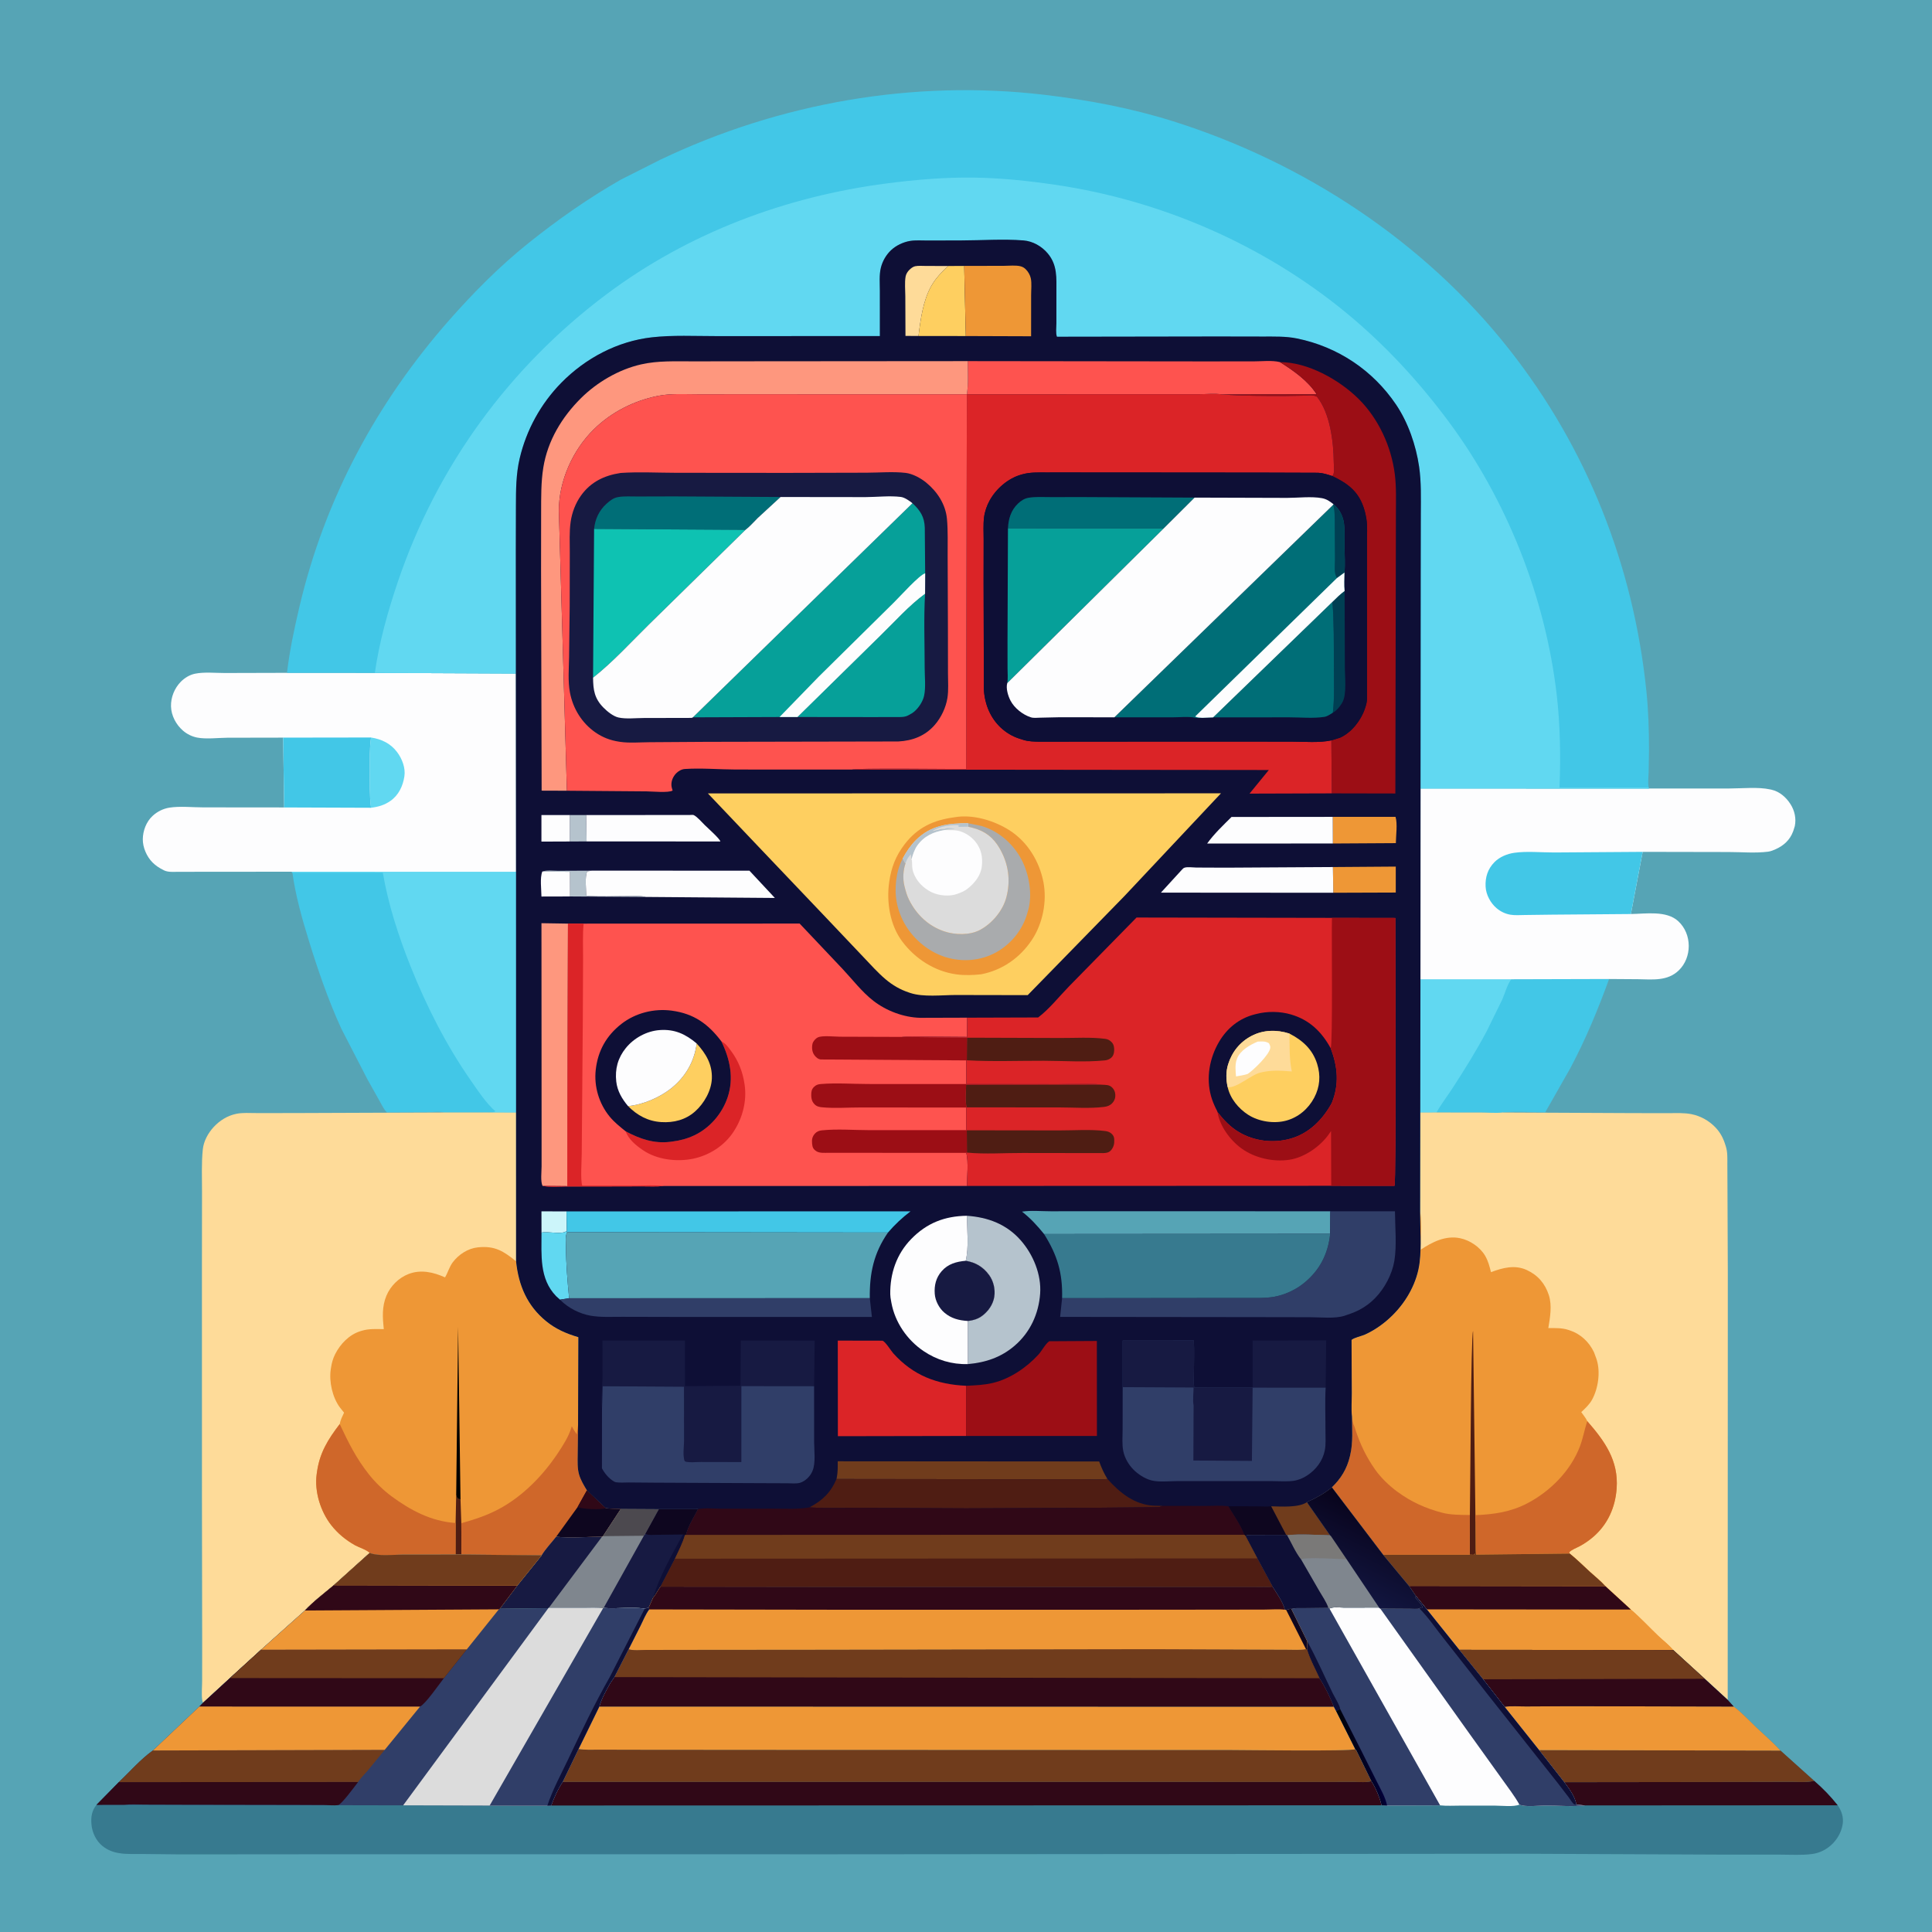 <svg version="1.1" xmlns="http://www.w3.org/2000/svg" style="display: block;" viewBox="0 0 2048 2048" width="1024" height="1024">
<defs>
	<linearGradient id="Gradient1" gradientUnits="userSpaceOnUse" x1="1436.34" y1="1865.37" x2="1449.87" y2="1860.17">
		<stop class="stop0" offset="0" stop-opacity="1" stop-color="rgb(1,4,0)"/>
		<stop class="stop1" offset="1" stop-opacity="1" stop-color="rgb(2,0,58)"/>
	</linearGradient>
	<linearGradient id="Gradient2" gradientUnits="userSpaceOnUse" x1="1467.67" y1="1605.69" x2="1426.89" y2="1686.22">
		<stop class="stop0" offset="0" stop-opacity="1" stop-color="rgb(8,3,27)"/>
		<stop class="stop1" offset="1" stop-opacity="1" stop-color="rgb(18,22,64)"/>
	</linearGradient>
</defs>
<path transform="translate(0,0)" fill="rgb(86,164,181)" d="M -0 -0 L 2048 0 L 2048 2048 L -0 2048 L -0 -0 z"/>
<path transform="translate(0,0)" fill="rgb(66,199,231)" d="M 1602.15 1038.07 L 1705.71 1037.79 C 1693.83 1070.39 1680.94 1101.64 1664.59 1132.35 L 1637.98 1179.16 C 1623.23 1179.11 1607.33 1177.82 1592.72 1179.29 C 1585.53 1180.1 1577.26 1179.33 1569.95 1179.32 L 1522.72 1179.28 L 1505.52 1179.33 L 1505.73 1038.11 L 1602.15 1038.07 z"/>
<path transform="translate(0,0)" fill="rgb(97,216,241)" d="M 1505.73 1038.11 L 1602.15 1038.07 C 1598.12 1042.37 1595.09 1053.72 1592.48 1059.48 L 1576.05 1093 C 1565.08 1113.63 1552.74 1133.48 1540.03 1153.07 C 1534.37 1161.78 1527.79 1170.26 1522.72 1179.28 L 1505.52 1179.33 L 1505.73 1038.11 z"/>
<path transform="translate(0,0)" fill="rgb(66,199,231)" d="M 308.973 924.057 L 547.035 924.13 L 547.061 1179.4 L 511.496 1179.25 L 470.805 1179.28 C 467.226 1177.94 458.493 1178.95 454.419 1178.97 L 410.255 1179.18 C 407.165 1176.65 405.003 1171.68 402.984 1168.2 L 389.512 1144.16 L 361.805 1090.44 C 347.937 1060.12 337.099 1028.52 327.265 996.698 C 320.093 973.491 313.245 949.189 309.965 925.088 L 308.973 924.057 z"/>
<path transform="translate(0,0)" fill="rgb(97,216,241)" d="M 308.973 924.057 L 547.035 924.13 L 547.061 1179.4 L 511.496 1179.25 C 515.037 1178.88 522.574 1180.08 525.095 1178 C 515.124 1169.18 506.981 1156.71 499.386 1145.82 C 473.125 1108.15 452.194 1066.95 435.203 1024.34 C 422.511 992.513 411.576 958.917 405.793 925.077 L 309.965 925.088 L 308.973 924.057 z"/>
<path transform="translate(0,0)" fill="rgb(253,253,254)" d="M 1505.82 835.784 L 1747.75 835.884 L 1833.12 835.83 C 1846.44 835.826 1863.59 833.978 1876.5 836.827 L 1877.79 837.095 C 1886.39 839.016 1893.42 845.183 1898.04 852.5 C 1902.42 859.424 1904.21 867.622 1902.57 875.7 L 1901.24 880 L 1900.72 881.463 C 1897.45 890.292 1890.93 896.278 1882.51 900.087 C 1879.85 901.291 1877.22 902.427 1874.3 902.809 C 1860.98 904.55 1845.98 903.193 1832.49 903.184 L 1741.3 903.011 L 1728.8 968.898 C 1744.55 968.7 1766.53 964.942 1779.05 976.536 C 1786.34 983.279 1790.09 992.802 1790.14 1002.64 C 1790.19 1012.29 1786.6 1021.83 1779.61 1028.61 C 1767.58 1040.28 1751.66 1038.23 1736.36 1038 L 1705.71 1037.79 L 1602.15 1038.07 L 1505.73 1038.11 L 1505.82 835.784 z"/>
<path transform="translate(0,0)" fill="rgb(66,199,231)" d="M 1728.8 968.898 L 1645.06 969.576 L 1616.15 969.944 C 1611.31 969.98 1605.9 970.444 1601.12 969.631 C 1595.64 968.701 1590.74 966.324 1586.5 962.763 C 1580.07 957.365 1575.25 948.487 1574.81 940 C 1574.29 929.883 1577.04 921.121 1584.29 913.796 C 1589.73 908.305 1597.77 905.052 1605.32 903.987 C 1618.56 902.123 1633.92 903.68 1647.42 903.657 L 1741.3 903.011 L 1728.8 968.898 z"/>
<path transform="translate(0,0)" fill="rgb(253,253,254)" d="M 304.221 713.245 L 397.354 713.287 L 546.85 713.947 L 547.035 924.13 L 308.973 924.057 L 215.847 924.126 L 188.324 924.165 C 183.801 924.173 178.388 924.691 174.189 922.751 L 173 922.147 C 168.789 920.042 165.065 917.629 161.722 914.278 C 155.523 908.062 151.251 898.309 151.384 889.45 C 151.518 880.486 155.07 871.139 161.68 864.961 C 166.544 860.415 172.831 857.244 179.403 856.167 C 190.482 854.352 204.256 855.864 215.565 855.851 L 301.232 855.933 L 300.151 781.918 L 240.931 782.026 C 231.075 782.111 218.383 783.732 208.781 781.82 C 203.382 780.744 198.117 778.103 193.973 774.519 C 186.636 768.173 181.529 758.618 181.27 748.801 C 181.016 739.173 184.975 729.432 191.718 722.629 C 195.774 718.537 201.047 715.325 206.73 714.151 C 216.495 712.133 228.458 713.446 238.504 713.42 L 304.221 713.245 z"/>
<path transform="translate(0,0)" fill="rgb(97,216,241)" d="M 393.342 781.782 C 404.42 783.532 413.99 787.996 420.908 797.207 C 426.25 804.321 430.05 814.035 428.657 823.062 C 427.087 833.238 422.605 842.835 414 848.904 C 407.523 853.472 401.037 855.295 393.271 856.263 C 391.654 843.174 391.972 829.909 391.986 816.74 C 391.999 805.16 391.649 793.258 393.342 781.782 z"/>
<path transform="translate(0,0)" fill="rgb(66,199,231)" d="M 300.151 781.918 L 393.342 781.782 C 391.649 793.258 391.999 805.16 391.986 816.74 C 391.972 829.909 391.654 843.174 393.271 856.263 L 301.232 855.933 L 300.151 781.918 z"/>
<path transform="translate(0,0)" fill="rgb(254,219,153)" d="M 511.496 1179.25 L 547.061 1179.4 L 547.086 1337.07 C 549.688 1362.56 558.826 1384.21 579.094 1400.65 C 589.379 1408.99 600.453 1413.73 613.076 1417.46 L 612.774 1510.44 L 612.376 1542.11 C 612.307 1548.89 611.931 1556.45 613.835 1563.01 C 615.574 1569 618.914 1574.56 622.149 1579.85 L 641.977 1598.65 C 647.321 1599.46 652.697 1599.46 658.089 1599.56 L 698.547 1599.79 L 739.947 1599.76 C 735.671 1608.27 729.258 1617.79 727.232 1627.1 L 726.082 1627.32 C 723.484 1636.06 719.338 1644.05 715.473 1652.27 L 700.155 1681.87 C 697.454 1685.78 695.226 1690.29 692.231 1693.93 L 687.782 1703.87 C 686.554 1704.35 684.715 1705.44 683.418 1705.24 C 669.466 1703.13 654.078 1705.68 639.849 1704.5 L 639.279 1704.83 C 632.792 1703.8 625.407 1704.35 618.797 1704.34 L 581.798 1704.32 L 581.202 1704.8 L 529.742 1705.4 L 548.348 1680.75 L 574.168 1648.75 L 489.194 1647.88 L 482.852 1647.97 L 426.505 1648.02 C 416.377 1648 401.224 1649.86 391.836 1646.23 L 353.804 1680.42 C 343.667 1688.94 332.232 1697.56 323.224 1707.2 L 276.718 1748.79 L 243.771 1778.82 L 215.24 1805.03 C 214.758 1803.83 214.533 1803.44 214.337 1802 C 213.471 1795.65 214.272 1788.03 214.278 1781.58 L 214.315 1739.16 L 214.077 1586.81 L 214.056 1340.86 L 214.148 1263.4 C 214.189 1248.58 213.446 1233.23 214.969 1218.5 C 215.873 1209.75 220.46 1201.28 226.359 1194.85 C 232.855 1187.77 241.004 1182.68 250.477 1180.7 C 257.154 1179.3 264.896 1179.9 271.734 1179.9 L 309.466 1179.89 L 470.805 1179.28 L 511.496 1179.25 z"/>
<path transform="translate(0,0)" fill="rgb(238,151,54)" d="M 360.121 1509.58 C 360.827 1505.28 362.91 1501.43 364.714 1497.49 L 360.222 1491.86 C 352.35 1481.13 348.697 1464.68 350.611 1451.68 L 350.873 1450 C 351.627 1444.83 352.9 1440.18 355.254 1435.5 C 360.721 1424.64 370.148 1414.83 381.923 1411.14 L 383.727 1410.6 C 391.139 1408.33 399.13 1408.89 406.816 1408.95 C 405.554 1396.63 404.752 1385.1 409.67 1373.39 C 413.95 1363.2 422.664 1354.56 432.982 1350.54 C 446.087 1345.44 459.492 1348.54 471.762 1354.08 C 474.892 1348.78 476.193 1343.05 480.004 1338 C 486.231 1329.76 496.078 1323.34 506.5 1322.25 C 524.46 1320.36 533.702 1326.15 547.086 1337.07 C 549.688 1362.56 558.826 1384.21 579.094 1400.65 C 589.379 1408.99 600.453 1413.73 613.076 1417.46 L 612.774 1510.44 L 612.376 1542.11 C 612.307 1548.89 611.931 1556.45 613.835 1563.01 C 615.574 1569 618.914 1574.56 622.149 1579.85 L 641.977 1598.65 C 647.321 1599.46 652.697 1599.46 658.089 1599.56 L 698.547 1599.79 L 739.947 1599.76 C 735.671 1608.27 729.258 1617.79 727.232 1627.1 L 726.082 1627.32 C 723.484 1636.06 719.338 1644.05 715.473 1652.27 L 700.155 1681.87 C 697.454 1685.78 695.226 1690.29 692.231 1693.93 L 687.782 1703.87 C 686.554 1704.35 684.715 1705.44 683.418 1705.24 C 669.466 1703.13 654.078 1705.68 639.849 1704.5 L 639.279 1704.83 C 632.792 1703.8 625.407 1704.35 618.797 1704.34 L 581.798 1704.32 L 581.202 1704.8 L 529.742 1705.4 L 548.348 1680.75 L 574.168 1648.75 L 489.194 1647.88 L 482.852 1647.97 L 426.505 1648.02 C 416.377 1648 401.224 1649.86 391.836 1646.23 C 389.928 1643.33 379.658 1639.94 376.183 1637.95 C 366.451 1632.4 357.982 1625.5 351.072 1616.64 C 339.801 1602.18 333.224 1581.14 335.673 1562.87 L 335.934 1561 C 338.722 1540.21 347.541 1526.02 360.121 1509.58 z"/>
<path transform="translate(0,0)" fill="rgb(79,29,19)" d="M 483.586 1584.86 L 484.82 1588.71 L 488.146 1589.32 L 489.008 1614.66 L 489.194 1647.88 L 482.852 1647.97 L 482.966 1614.46 L 483.586 1584.86 z"/>
<path transform="translate(0,0)" fill="rgb(1,0,0)" d="M 483.586 1584.86 L 485.622 1406.5 L 488.146 1589.32 L 484.82 1588.71 L 483.586 1584.86 z"/>
<path transform="translate(0,0)" fill="rgb(207,103,42)" d="M 391.836 1646.23 C 389.928 1643.33 379.658 1639.94 376.183 1637.95 C 366.451 1632.4 357.982 1625.5 351.072 1616.64 C 339.801 1602.18 333.224 1581.14 335.673 1562.87 L 335.934 1561 C 338.722 1540.21 347.541 1526.02 360.121 1509.58 C 369.447 1529.35 377.491 1545.8 391.202 1563.07 C 397.745 1571.31 406.53 1579.86 415 1586.1 C 435.461 1601.18 457.143 1612.64 482.966 1614.46 L 482.852 1647.97 L 426.505 1648.02 C 416.377 1648 401.224 1649.86 391.836 1646.23 z"/>
<path transform="translate(0,0)" fill="rgb(207,103,42)" d="M 489.008 1614.66 C 503.058 1610.7 515.879 1606.56 528.818 1599.66 C 554.175 1586.14 575.724 1563.94 591.5 1540.16 C 597.013 1531.85 602.877 1522.75 605.737 1513.12 L 606.091 1511.88 C 607.734 1514.9 609.382 1517.72 611.41 1520.5 L 612.774 1510.44 L 612.376 1542.11 C 612.307 1548.89 611.931 1556.45 613.835 1563.01 C 615.574 1569 618.914 1574.56 622.149 1579.85 L 641.977 1598.65 C 647.321 1599.46 652.697 1599.46 658.089 1599.56 L 639.166 1628.39 L 638.179 1628.94 C 622.303 1629.04 605.286 1630.68 589.56 1629.02 C 584.626 1635.32 578.243 1641.95 574.168 1648.75 L 489.194 1647.88 L 489.008 1614.66 z"/>
<path transform="translate(0,0)" fill="rgb(14,6,31)" d="M 622.149 1579.85 L 641.977 1598.65 C 647.321 1599.46 652.697 1599.46 658.089 1599.56 L 639.166 1628.39 L 638.179 1628.94 C 622.303 1629.04 605.286 1630.68 589.56 1629.02 L 612.232 1597.65 L 622.149 1579.85 z"/>
<path transform="translate(0,0)" fill="rgb(48,8,23)" d="M 622.149 1579.85 L 641.977 1598.65 C 636.483 1600.74 617.874 1599.67 612.232 1597.65 L 622.149 1579.85 z"/>
<path transform="translate(0,0)" fill="rgb(127,134,142)" d="M 658.089 1599.56 L 698.547 1599.79 L 739.947 1599.76 C 735.671 1608.27 729.258 1617.79 727.232 1627.1 L 726.082 1627.32 C 723.484 1636.06 719.338 1644.05 715.473 1652.27 L 700.155 1681.87 C 697.454 1685.78 695.226 1690.29 692.231 1693.93 L 687.782 1703.87 C 686.554 1704.35 684.715 1705.44 683.418 1705.24 C 669.466 1703.13 654.078 1705.68 639.849 1704.5 L 639.279 1704.83 C 632.792 1703.8 625.407 1704.35 618.797 1704.34 L 581.798 1704.32 L 581.202 1704.8 L 529.742 1705.4 L 548.348 1680.75 L 574.168 1648.75 C 578.243 1641.95 584.626 1635.32 589.56 1629.02 C 605.286 1630.68 622.303 1629.04 638.179 1628.94 L 639.166 1628.39 L 658.089 1599.56 z"/>
<path transform="translate(0,0)" fill="rgb(76,73,79)" d="M 658.089 1599.56 L 698.547 1599.79 L 684.121 1625.96 L 682.55 1627.95 L 639.166 1628.39 L 658.089 1599.56 z"/>
<path transform="translate(0,0)" fill="rgb(23,26,66)" d="M 589.56 1629.02 C 605.286 1630.68 622.303 1629.04 638.179 1628.94 L 581.798 1704.32 L 581.202 1704.8 L 529.742 1705.4 L 548.348 1680.75 L 574.168 1648.75 C 578.243 1641.95 584.626 1635.32 589.56 1629.02 z"/>
<path transform="translate(0,0)" fill="rgb(23,26,66)" d="M 698.547 1599.79 L 739.947 1599.76 C 735.671 1608.27 729.258 1617.79 727.232 1627.1 L 726.082 1627.32 C 723.484 1636.06 719.338 1644.05 715.473 1652.27 L 700.155 1681.87 C 697.454 1685.78 695.226 1690.29 692.231 1693.93 L 687.782 1703.87 C 686.554 1704.35 684.715 1705.44 683.418 1705.24 C 669.466 1703.13 654.078 1705.68 639.849 1704.5 L 682.55 1627.95 L 684.121 1625.96 L 698.547 1599.79 z"/>
<path transform="translate(0,0)" fill="rgb(14,15,54)" d="M 723.856 1626.62 L 726.082 1627.32 C 723.484 1636.06 719.338 1644.05 715.473 1652.27 L 700.155 1681.87 C 697.454 1685.78 695.226 1690.29 692.231 1693.93 C 698.827 1671.05 712.562 1647.65 723.856 1626.62 z"/>
<path transform="translate(0,0)" fill="rgb(14,6,31)" d="M 698.547 1599.79 L 739.947 1599.76 C 735.671 1608.27 729.258 1617.79 727.232 1627.1 L 726.082 1627.32 L 723.856 1626.62 L 695.995 1626.96 C 692.105 1626.98 687.713 1627.63 684.121 1625.96 L 698.547 1599.79 z"/>
<path transform="translate(0,0)" fill="rgb(254,219,153)" d="M 1522.72 1179.28 L 1569.95 1179.32 C 1577.26 1179.33 1585.53 1180.1 1592.72 1179.29 L 1731.99 1179.94 L 1769.19 1179.98 C 1777.16 1179.99 1785.37 1179.5 1793.22 1181.1 C 1802.9 1183.09 1811.84 1188.11 1818.62 1195.3 C 1823.83 1200.82 1826.85 1206.79 1829.05 1214 L 1829.55 1215.54 C 1831.42 1221.68 1831.05 1228.31 1831.07 1234.67 L 1831.2 1262.08 L 1831.56 1350.31 L 1831.44 1801.96 L 1807.05 1779.58 L 1773.63 1749.09 L 1546.85 1748.9 L 1512.47 1705.99 L 1501.14 1692.16 L 1493.57 1681.15 L 1466.15 1648.13 L 1411.82 1576.67 C 1421.51 1567.28 1427.84 1557.03 1430.94 1543.77 L 1431.34 1542 C 1434.4 1529.28 1433.17 1514.56 1433.15 1501.45 C 1432.2 1493.6 1433.02 1484.57 1432.98 1476.61 L 1432.69 1420.36 C 1435.39 1417.92 1443.38 1416.32 1447.11 1414.61 C 1457.94 1409.66 1467.74 1402.56 1476.19 1394.19 C 1491.21 1379.29 1502.39 1359.17 1504.88 1337.96 C 1506.91 1320.68 1505.36 1301.62 1505.36 1284.19 L 1505.52 1179.33 L 1522.72 1179.28 z"/>
<path transform="translate(0,0)" fill="rgb(238,151,54)" d="M 1505.36 1284.19 L 1505.6 1285.61 C 1507.47 1297.71 1505.9 1312.46 1505.89 1324.83 C 1518.15 1316.57 1532.52 1309.34 1547.82 1312.57 C 1558.16 1314.75 1568.72 1321.81 1574.19 1330.98 C 1577.49 1336.52 1578.96 1342.36 1580.51 1348.53 C 1592.89 1343.91 1605.71 1340.44 1618.41 1346.26 C 1630.19 1351.66 1637.93 1360.7 1641.87 1373 C 1645.37 1383.93 1643.14 1396.75 1641.29 1407.8 C 1648.25 1407.88 1655.49 1407.48 1662.15 1409.65 L 1663.69 1410.13 C 1675.49 1413.97 1684.44 1422.37 1689.72 1433.5 L 1692.12 1440 L 1692.64 1441.58 C 1696.68 1454.63 1694.12 1472.22 1687.5 1483.99 C 1684.64 1489.09 1680.39 1492.91 1676.21 1496.9 C 1678.16 1499.81 1681.25 1503.35 1682.57 1506.5 C 1701.04 1527.64 1715.79 1548.13 1713.72 1577.69 C 1712.3 1597.98 1704.19 1616.1 1688.66 1629.36 C 1684.3 1633.08 1679.62 1636.28 1674.59 1639.01 C 1671.13 1640.88 1666.05 1642.63 1663.39 1645.52 L 1663.98 1646.85 C 1671.57 1652.97 1678.39 1659.84 1685.59 1666.39 C 1690.93 1671.27 1696.96 1676 1701.74 1681.41 L 1728.78 1706.2 C 1739 1714.92 1748.17 1724.89 1757.89 1734.17 C 1763.05 1739.09 1769.14 1743.59 1773.63 1749.09 L 1546.85 1748.9 L 1512.47 1705.99 L 1501.14 1692.16 L 1493.57 1681.15 L 1466.15 1648.13 L 1411.82 1576.67 C 1421.51 1567.28 1427.84 1557.03 1430.94 1543.77 L 1431.34 1542 C 1434.4 1529.28 1433.17 1514.56 1433.15 1501.45 C 1432.2 1493.6 1433.02 1484.57 1432.98 1476.61 L 1432.69 1420.36 C 1435.39 1417.92 1443.38 1416.32 1447.11 1414.61 C 1457.94 1409.66 1467.74 1402.56 1476.19 1394.19 C 1491.21 1379.29 1502.39 1359.17 1504.88 1337.96 C 1506.91 1320.68 1505.36 1301.62 1505.36 1284.19 z"/>
<path transform="translate(0,0)" fill="rgb(79,29,19)" d="M 1558.13 1605.98 C 1558.56 1586.21 1559.18 1414.61 1561.52 1411 L 1563.99 1606.1 L 1564.15 1612.73 C 1563.86 1617.67 1564.72 1645.41 1563.76 1647 C 1563.46 1647.49 1562.92 1647.79 1562.5 1648.18 L 1557.97 1648.12 L 1558.13 1605.98 z"/>
<path transform="translate(0,0)" fill="rgb(207,103,42)" d="M 1433.15 1501.45 C 1433.72 1505.61 1433.99 1508.77 1435.82 1512.5 L 1436.59 1514.81 C 1441.61 1530.56 1448.18 1544.2 1457.64 1557.72 C 1463.61 1566.26 1472.62 1574.95 1481 1581.11 C 1495.96 1592.1 1510.87 1598.85 1528.78 1603.56 C 1537.9 1605.96 1548.7 1605.86 1558.13 1605.98 L 1557.97 1648.12 L 1466.15 1648.13 L 1411.82 1576.67 C 1421.51 1567.28 1427.84 1557.03 1430.94 1543.77 L 1431.34 1542 C 1434.4 1529.28 1433.17 1514.56 1433.15 1501.45 z"/>
<path transform="translate(0,0)" fill="rgb(207,103,42)" d="M 1682.57 1506.5 C 1701.04 1527.64 1715.79 1548.13 1713.72 1577.69 C 1712.3 1597.98 1704.19 1616.1 1688.66 1629.36 C 1684.3 1633.08 1679.62 1636.28 1674.59 1639.01 C 1671.13 1640.88 1666.05 1642.63 1663.39 1645.52 L 1663.98 1646.85 L 1564.67 1647.98 L 1564.26 1613.96 L 1564.15 1612.73 L 1563.99 1606.1 C 1583.47 1605.37 1601.46 1602.75 1618.91 1593.64 C 1643.29 1580.92 1665 1559.09 1674.83 1533.13 C 1678.05 1524.62 1679.53 1515.93 1682.29 1507.35 L 1682.57 1506.5 z"/>
<path transform="translate(0,0)" fill="rgb(238,151,54)" d="M 1564.15 1612.73 L 1564.26 1613.96 L 1564.67 1647.98 L 1663.98 1646.85 C 1671.57 1652.97 1678.39 1659.84 1685.59 1666.39 C 1690.93 1671.27 1696.96 1676 1701.74 1681.41 L 1728.78 1706.2 C 1739 1714.92 1748.17 1724.89 1757.89 1734.17 C 1763.05 1739.09 1769.14 1743.59 1773.63 1749.09 L 1546.85 1748.9 L 1512.47 1705.99 L 1501.14 1692.16 L 1493.57 1681.15 L 1466.15 1648.13 L 1557.97 1648.12 L 1562.5 1648.18 C 1562.92 1647.79 1563.46 1647.49 1563.76 1647 C 1564.72 1645.41 1563.86 1617.67 1564.15 1612.73 z"/>
<path transform="translate(0,0)" fill="rgb(48,8,23)" d="M 1701.74 1681.41 L 1728.78 1706.2 L 1512.47 1705.99 L 1501.14 1692.16 L 1493.57 1681.15 L 1701.74 1681.41 z"/>
<path transform="translate(0,0)" fill="rgb(112,60,28)" d="M 1564.15 1612.73 L 1564.26 1613.96 L 1564.67 1647.98 L 1663.98 1646.85 C 1671.57 1652.97 1678.39 1659.84 1685.59 1666.39 C 1690.93 1671.27 1696.96 1676 1701.74 1681.41 L 1493.57 1681.15 L 1466.15 1648.13 L 1557.97 1648.12 L 1562.5 1648.18 C 1562.92 1647.79 1563.46 1647.49 1563.76 1647 C 1564.72 1645.41 1563.86 1617.67 1564.15 1612.73 z"/>
<path transform="translate(0,0)" fill="rgb(66,199,231)" d="M 304.221 713.245 C 306.96 689.815 312.003 666.187 317.399 643.231 C 344.233 529.056 399.142 426.739 476.606 338.881 C 502.167 309.89 529.811 282.039 560 257.854 C 590.883 233.112 623.888 209.894 658.304 190.322 L 700.064 169.259 C 826.089 109.127 968.075 84.091 1107.07 100.492 C 1153.19 105.934 1199.16 114.596 1243.51 128.553 C 1381.89 172.104 1509.73 256.027 1599.73 370.257 C 1682.29 475.056 1731.39 599.255 1745.15 731.698 C 1747.39 753.226 1748.06 774.273 1748.01 795.893 L 1747.63 818.731 C 1747.43 823.827 1746.65 829.875 1747.71 834.859 L 1747.75 835.884 L 1505.82 835.784 L 1506.01 611.214 L 1506.13 544.749 C 1506.16 528.005 1506.73 511.272 1504.31 494.654 C 1501.02 472.076 1492.69 447.821 1479.85 428.83 C 1455.21 392.376 1418 367.622 1375 358.812 C 1362.9 356.334 1350.69 356.81 1338.4 356.769 L 1290.43 356.683 L 1120.38 356.945 C 1118.95 353.001 1119.8 346.909 1119.81 342.68 L 1119.84 309.71 C 1119.82 294.648 1121.04 280.966 1110.63 268.604 C 1104.2 260.979 1094.82 255.631 1084.82 254.847 C 1063.37 253.165 1040.66 254.83 1019.08 254.863 L 983.403 254.956 C 977.37 254.986 970.563 254.421 964.616 255.415 C 957.51 256.602 949.716 260.268 944.5 265.25 C 939.286 270.23 935.637 276.548 933.825 283.531 C 931.807 291.305 932.69 300.66 932.677 308.647 L 932.687 356.253 L 759.112 356.284 C 736.695 356.306 713.203 355.052 690.926 357.579 C 654.51 361.711 620.676 379.652 595.095 405.662 C 573.257 427.866 557.976 455.704 550.859 486.028 C 546.947 502.694 546.94 519.535 546.892 536.535 L 546.782 582.427 L 546.85 713.947 L 397.354 713.287 L 304.221 713.245 z"/>
<path transform="translate(0,0)" fill="rgb(97,216,241)" d="M 397.354 713.287 C 401.97 680.75 411.104 648.188 421.601 617.114 C 462.927 494.771 539.517 389.453 642.861 311.998 C 729.709 246.908 832.893 208.297 939.991 194.428 C 970.646 190.458 1002.09 187.786 1033.03 188.27 C 1061.64 188.717 1089.83 191.685 1118.12 195.807 C 1230.24 212.147 1338.74 259.128 1426.4 331.072 C 1467.58 364.861 1503.44 403.662 1535.21 446.332 C 1597.27 529.685 1638.04 632.783 1650.12 735.913 C 1653.95 768.569 1654.45 802.121 1653.15 834.944 L 1747.71 834.859 L 1747.75 835.884 L 1505.82 835.784 L 1506.01 611.214 L 1506.13 544.749 C 1506.16 528.005 1506.73 511.272 1504.31 494.654 C 1501.02 472.076 1492.69 447.821 1479.85 428.83 C 1455.21 392.376 1418 367.622 1375 358.812 C 1362.9 356.334 1350.69 356.81 1338.4 356.769 L 1290.43 356.683 L 1120.38 356.945 C 1118.95 353.001 1119.8 346.909 1119.81 342.68 L 1119.84 309.71 C 1119.82 294.648 1121.04 280.966 1110.63 268.604 C 1104.2 260.979 1094.82 255.631 1084.82 254.847 C 1063.37 253.165 1040.66 254.83 1019.08 254.863 L 983.403 254.956 C 977.37 254.986 970.563 254.421 964.616 255.415 C 957.51 256.602 949.716 260.268 944.5 265.25 C 939.286 270.23 935.637 276.548 933.825 283.531 C 931.807 291.305 932.69 300.66 932.677 308.647 L 932.687 356.253 L 759.112 356.284 C 736.695 356.306 713.203 355.052 690.926 357.579 C 654.51 361.711 620.676 379.652 595.095 405.662 C 573.257 427.866 557.976 455.704 550.859 486.028 C 546.947 502.694 546.94 519.535 546.892 536.535 L 546.782 582.427 L 546.85 713.947 L 397.354 713.287 z"/>
<path transform="translate(0,0)" fill="rgb(55,122,143)" d="M 391.836 1646.23 C 401.224 1649.86 416.377 1648 426.505 1648.02 L 482.852 1647.97 L 489.194 1647.88 L 574.168 1648.75 L 548.348 1680.75 L 529.742 1705.4 L 581.202 1704.8 L 581.798 1704.32 L 618.797 1704.34 C 625.407 1704.35 632.792 1703.8 639.279 1704.83 L 639.849 1704.5 C 654.078 1705.68 669.466 1703.13 683.418 1705.24 C 684.715 1705.44 686.554 1704.35 687.782 1703.87 L 692.231 1693.93 C 695.226 1690.29 697.454 1685.78 700.155 1681.87 L 869.321 1682.08 L 1157.13 1682.2 L 1292.48 1682.05 L 1329.97 1682.05 C 1336.08 1682.05 1342.9 1682.64 1348.91 1681.77 C 1353.49 1689.19 1359.95 1697.94 1362.09 1706.38 L 1363.34 1706.45 L 1367.78 1705.37 L 1368.79 1705.51 C 1372.49 1704.27 1377.42 1704.71 1381.31 1704.66 L 1408.13 1704.34 L 1409.26 1705.12 C 1412.87 1703.08 1420.25 1704.1 1424.39 1704.09 L 1461.88 1704.06 L 1463.09 1705.06 L 1494.77 1705.27 C 1497.11 1705.28 1502.51 1705.86 1504.57 1704.91 L 1505.31 1704.43 L 1507.25 1704.75 L 1507.75 1703.49 C 1506.94 1700.17 1502.74 1697 1500.75 1694 L 1499.92 1692.73 L 1501.14 1692.16 L 1512.47 1705.99 L 1546.85 1748.9 L 1773.63 1749.09 L 1807.05 1779.58 L 1831.44 1801.96 L 1837.81 1809.01 C 1846.25 1815.22 1853.84 1823.53 1861.45 1830.78 C 1870.1 1839.01 1879.37 1846.89 1887.41 1855.7 L 1923.12 1887.78 C 1932.4 1895.84 1940.4 1904.05 1948.02 1913.69 C 1952.21 1919.62 1954.45 1926.44 1953.31 1933.74 C 1951.76 1943.72 1945.87 1952.71 1937.77 1958.56 C 1932.7 1962.22 1926.95 1964.53 1920.73 1965.35 C 1909.89 1966.77 1898.22 1965.99 1887.3 1965.99 L 1830.32 1965.99 L 1616.5 1965.05 L 884.021 1965.62 L 357.405 1965.58 L 191.357 1965.72 L 149.241 1965.29 C 141.964 1965.19 133.945 1965.67 126.778 1964.48 L 125.5 1964.26 C 119.362 1963.26 113.484 1960.78 108.615 1956.83 C 101.869 1951.36 97.748 1942.7 96.975 1934.11 C 96.261 1926.17 97.208 1919.59 102.301 1913.2 L 125.935 1889.15 C 137.523 1878.25 149.191 1864.73 162.082 1855.59 L 211.425 1808.92 L 215.24 1805.03 L 243.771 1778.82 L 276.718 1748.79 L 323.224 1707.2 C 332.232 1697.56 343.667 1688.94 353.804 1680.42 L 391.836 1646.23 z"/>
<path transform="translate(0,0)" fill="rgb(48,8,23)" d="M 1923.12 1887.78 C 1932.4 1895.84 1940.4 1904.05 1948.02 1913.69 L 1680.23 1913.83 L 1670.98 1913.02 C 1669.49 1904.26 1663.32 1896.22 1658.13 1889.2 L 1845.09 1888.97 L 1897.8 1888.84 C 1905.82 1888.78 1915.36 1889.71 1923.12 1887.78 z"/>
<path transform="translate(0,0)" fill="rgb(112,60,28)" d="M 1887.41 1855.7 L 1923.12 1887.78 C 1915.36 1889.71 1905.82 1888.78 1897.8 1888.84 L 1845.09 1888.97 L 1658.13 1889.2 L 1631.46 1855.18 L 1887.41 1855.7 z"/>
<path transform="translate(0,0)" fill="rgb(238,151,54)" d="M 1594.89 1809.27 C 1602.09 1808.19 1610.34 1808.94 1617.66 1808.9 L 1663.86 1808.66 L 1837.81 1809.01 C 1846.25 1815.22 1853.84 1823.53 1861.45 1830.78 C 1870.1 1839.01 1879.37 1846.89 1887.41 1855.7 L 1631.46 1855.18 L 1594.89 1809.27 z"/>
<path transform="translate(0,0)" fill="rgb(48,8,23)" d="M 1773.63 1749.09 L 1807.05 1779.58 L 1831.44 1801.96 L 1837.81 1809.01 L 1663.86 1808.66 L 1617.66 1808.9 C 1610.34 1808.94 1602.09 1808.19 1594.89 1809.27 L 1572.13 1780.11 L 1546.85 1748.9 L 1773.63 1749.09 z"/>
<path transform="translate(0,0)" fill="rgb(112,60,28)" d="M 1773.63 1749.09 L 1807.05 1779.58 L 1572.13 1780.11 L 1546.85 1748.9 L 1773.63 1749.09 z"/>
<path transform="translate(0,0)" fill="rgb(48,8,23)" d="M 1453.78 1888.06 C 1458.46 1895.28 1462.64 1905.39 1464.59 1913.7 L 584.239 1913.91 C 587.346 1905.45 591.348 1896.39 596.413 1888.93 L 1259 1888.93 L 1399.02 1888.97 L 1435.66 1888.91 C 1441.41 1888.89 1448.34 1889.76 1453.78 1888.06 z"/>
<path transform="translate(0,0)" fill="rgb(112,60,28)" d="M 596.413 1888.93 L 613.284 1853.94 C 620.448 1855.23 628.146 1854.67 635.43 1854.7 L 672.308 1854.8 L 805.836 1854.91 L 1306.3 1855.08 C 1320.19 1855.08 1431.54 1856.66 1436.68 1854.18 L 1437.85 1855.47 L 1453.78 1888.06 C 1448.34 1889.76 1441.41 1888.89 1435.66 1888.91 L 1399.02 1888.97 L 1259 1888.93 L 596.413 1888.93 z"/>
<path transform="translate(0,0)" fill="rgb(238,151,54)" d="M 635.28 1809 L 1413.93 1809.14 L 1416.38 1813.78 L 1436.68 1854.18 C 1431.54 1856.66 1320.19 1855.08 1306.3 1855.08 L 805.836 1854.91 L 672.308 1854.8 L 635.43 1854.7 C 628.146 1854.67 620.448 1855.23 613.284 1853.94 L 635.28 1809 z"/>
<path transform="translate(0,0)" fill="rgb(253,253,254)" d="M 1501.14 1692.16 L 1512.47 1705.99 L 1546.85 1748.9 L 1572.13 1780.11 L 1594.89 1809.27 L 1631.46 1855.18 L 1658.13 1889.2 C 1663.32 1896.22 1669.49 1904.26 1670.98 1913.02 L 1680.23 1913.83 C 1666.88 1915.34 1651.58 1913.92 1638.06 1913.94 C 1630.87 1913.96 1617.02 1915.81 1610.63 1912.95 C 1604.64 1915.59 1591.94 1914.05 1585.08 1914.05 L 1547.96 1914.04 C 1540.96 1914.03 1533.53 1914.52 1526.59 1913.76 L 1470.38 1913.94 L 1464.59 1913.7 C 1462.64 1905.39 1458.46 1895.28 1453.78 1888.06 L 1437.85 1855.47 L 1436.68 1854.18 L 1416.38 1813.78 L 1413.93 1809.14 C 1409.96 1799.1 1404.59 1788 1398.72 1778.99 C 1394.32 1769.14 1388.52 1758.8 1385.5 1748.52 L 1385.97 1747.72 C 1385.37 1745.12 1385.6 1742.6 1385.74 1739.96 L 1368.79 1705.51 C 1372.49 1704.27 1377.42 1704.71 1381.31 1704.66 L 1408.13 1704.34 L 1409.26 1705.12 C 1412.87 1703.08 1420.25 1704.1 1424.39 1704.09 L 1461.88 1704.06 L 1463.09 1705.06 L 1494.77 1705.27 C 1497.11 1705.28 1502.51 1705.86 1504.57 1704.91 L 1505.31 1704.43 L 1507.25 1704.75 L 1507.75 1703.49 C 1506.94 1700.17 1502.74 1697 1500.75 1694 L 1499.92 1692.73 L 1501.14 1692.16 z"/>
<path transform="translate(0,0)" fill="rgb(48,62,104)" d="M 1408.13 1704.34 L 1409.26 1705.12 L 1526.59 1913.76 L 1470.38 1913.94 L 1464.59 1913.7 C 1462.64 1905.39 1458.46 1895.28 1453.78 1888.06 L 1437.85 1855.47 L 1436.68 1854.18 L 1416.38 1813.78 L 1413.93 1809.14 C 1409.96 1799.1 1404.59 1788 1398.72 1778.99 C 1394.32 1769.14 1388.52 1758.8 1385.5 1748.52 L 1385.97 1747.72 C 1385.37 1745.12 1385.6 1742.6 1385.74 1739.96 L 1368.79 1705.51 C 1372.49 1704.27 1377.42 1704.71 1381.31 1704.66 L 1408.13 1704.34 z"/>
<path transform="translate(0,0)" fill="rgb(14,15,54)" d="M 1385.74 1739.96 C 1395.59 1757.62 1403.86 1776.8 1412.79 1795 C 1414.34 1798.17 1420.7 1808.68 1420.63 1811.73 L 1416.38 1813.78 L 1413.93 1809.14 C 1409.96 1799.1 1404.59 1788 1398.72 1778.99 C 1394.32 1769.14 1388.52 1758.8 1385.5 1748.52 L 1385.97 1747.72 C 1385.37 1745.12 1385.6 1742.6 1385.74 1739.96 z"/>
<path transform="translate(0,0)" fill="url(#Gradient1)" d="M 1416.38 1813.78 L 1420.63 1811.73 L 1441.67 1853.06 L 1459.35 1888.24 C 1463.33 1896.3 1468.64 1905.08 1470.38 1913.94 L 1464.59 1913.7 C 1462.64 1905.39 1458.46 1895.28 1453.78 1888.06 L 1437.85 1855.47 L 1436.68 1854.18 L 1416.38 1813.78 z"/>
<path transform="translate(0,0)" fill="rgb(48,62,104)" d="M 1501.14 1692.16 L 1512.47 1705.99 L 1546.85 1748.9 L 1572.13 1780.11 L 1594.89 1809.27 L 1631.46 1855.18 L 1658.13 1889.2 C 1663.32 1896.22 1669.49 1904.26 1670.98 1913.02 L 1680.23 1913.83 C 1666.88 1915.34 1651.58 1913.92 1638.06 1913.94 C 1630.87 1913.96 1617.02 1915.81 1610.63 1912.95 C 1605.48 1903.67 1598.41 1894.66 1592.29 1885.99 L 1556.55 1836.18 L 1463.09 1705.06 L 1494.77 1705.27 C 1497.11 1705.28 1502.51 1705.86 1504.57 1704.91 L 1505.31 1704.43 L 1507.25 1704.75 L 1507.75 1703.49 C 1506.94 1700.17 1502.74 1697 1500.75 1694 L 1499.92 1692.73 L 1501.14 1692.16 z"/>
<path transform="translate(0,0)" fill="rgb(14,15,54)" d="M 1501.14 1692.16 L 1512.47 1705.99 L 1546.85 1748.9 L 1572.13 1780.11 L 1594.89 1809.27 L 1631.46 1855.18 L 1658.13 1889.2 C 1663.32 1896.22 1669.49 1904.26 1670.98 1913.02 C 1670.23 1912.88 1669.39 1912.99 1668.73 1912.61 C 1666.79 1911.46 1664.39 1907.27 1663.04 1905.42 L 1651.46 1890.34 L 1578.16 1797.64 L 1529.78 1736.07 C 1521.47 1725.6 1514.02 1714.43 1504.57 1704.91 L 1505.31 1704.43 L 1507.25 1704.75 L 1507.75 1703.49 C 1506.94 1700.17 1502.74 1697 1500.75 1694 L 1499.92 1692.73 L 1501.14 1692.16 z"/>
<path transform="translate(0,0)" fill="rgb(48,8,23)" d="M 666.341 1748.19 C 671.722 1749.96 679.179 1749 684.826 1749 L 726.163 1748.92 L 865.13 1748.8 L 1222.03 1748.26 L 1332.79 1748.68 L 1364.87 1748.8 C 1371.31 1748.81 1378.08 1749.27 1384.46 1748.28 L 1385.5 1748.52 C 1388.52 1758.8 1394.32 1769.14 1398.72 1778.99 C 1404.59 1788 1409.96 1799.1 1413.93 1809.14 L 635.28 1809 C 637.596 1800.45 642.398 1792.39 646.564 1784.62 L 651.193 1777.81 L 666.341 1748.19 z"/>
<path transform="translate(0,0)" fill="rgb(112,60,28)" d="M 666.341 1748.19 C 671.722 1749.96 679.179 1749 684.826 1749 L 726.163 1748.92 L 865.13 1748.8 L 1222.03 1748.26 L 1332.79 1748.68 L 1364.87 1748.8 C 1371.31 1748.81 1378.08 1749.27 1384.46 1748.28 L 1385.5 1748.52 C 1388.52 1758.8 1394.32 1769.14 1398.72 1778.99 L 651.193 1777.81 L 666.341 1748.19 z"/>
<path transform="translate(0,0)" fill="rgb(238,151,54)" d="M 1348.91 1681.77 C 1353.49 1689.19 1359.95 1697.94 1362.09 1706.38 L 1363.34 1706.45 L 1367.78 1705.37 L 1368.79 1705.51 L 1385.74 1739.96 C 1385.6 1742.6 1385.37 1745.12 1385.97 1747.72 L 1385.5 1748.52 L 1384.46 1748.28 C 1378.08 1749.27 1371.31 1748.81 1364.87 1748.8 L 1332.79 1748.68 L 1222.03 1748.26 L 865.13 1748.8 L 726.163 1748.92 L 684.826 1749 C 679.179 1749 671.722 1749.96 666.341 1748.19 L 678.937 1723.29 C 681.778 1717.46 684.231 1711.31 688.05 1706.05 L 687.782 1703.87 L 692.231 1693.93 C 695.226 1690.29 697.454 1685.78 700.155 1681.87 L 869.321 1682.08 L 1157.13 1682.2 L 1292.48 1682.05 L 1329.97 1682.05 C 1336.08 1682.05 1342.9 1682.64 1348.91 1681.77 z"/>
<path transform="translate(0,0)" fill="rgb(14,6,31)" d="M 1367.78 1705.37 L 1368.79 1705.51 L 1385.74 1739.96 C 1385.6 1742.6 1385.37 1745.12 1385.97 1747.72 L 1385.5 1748.52 L 1384.46 1748.28 L 1363.34 1706.45 L 1367.78 1705.37 z"/>
<path transform="translate(0,0)" fill="rgb(48,8,23)" d="M 1348.91 1681.77 C 1353.49 1689.19 1359.95 1697.94 1362.09 1706.38 C 1355.45 1705.49 1347.91 1706.19 1341.19 1706.2 L 1303.49 1706.28 L 1170.68 1706.4 L 879.252 1706.37 L 688.05 1706.05 L 687.782 1703.87 L 692.231 1693.93 C 695.226 1690.29 697.454 1685.78 700.155 1681.87 L 869.321 1682.08 L 1157.13 1682.2 L 1292.48 1682.05 L 1329.97 1682.05 C 1336.08 1682.05 1342.9 1682.64 1348.91 1681.77 z"/>
<path transform="translate(0,0)" fill="rgb(48,62,104)" d="M 391.836 1646.23 C 401.224 1649.86 416.377 1648 426.505 1648.02 L 482.852 1647.97 L 489.194 1647.88 L 574.168 1648.75 L 548.348 1680.75 L 529.742 1705.4 L 581.202 1704.8 L 581.798 1704.32 L 618.797 1704.34 C 625.407 1704.35 632.792 1703.8 639.279 1704.83 L 639.849 1704.5 C 654.078 1705.68 669.466 1703.13 683.418 1705.24 C 684.715 1705.44 686.554 1704.35 687.782 1703.87 L 688.05 1706.05 C 684.231 1711.31 681.778 1717.46 678.937 1723.29 L 666.341 1748.19 L 651.193 1777.81 L 646.564 1784.62 C 642.398 1792.39 637.596 1800.45 635.28 1809 L 613.284 1853.94 L 596.413 1888.93 C 591.348 1896.39 587.346 1905.45 584.239 1913.91 L 580.203 1914.06 L 519.045 1913.97 L 427.349 1913.73 L 131.856 1913.14 L 102.301 1913.2 L 125.935 1889.15 C 137.523 1878.25 149.191 1864.73 162.082 1855.59 L 211.425 1808.92 L 215.24 1805.03 L 243.771 1778.82 L 276.718 1748.79 L 323.224 1707.2 C 332.232 1697.56 343.667 1688.94 353.804 1680.42 L 391.836 1646.23 z"/>
<path transform="translate(0,0)" fill="rgb(48,8,23)" d="M 125.935 1889.15 L 379.64 1888.97 C 376.498 1893.05 362.004 1912.85 358.432 1913.44 C 353.904 1914.19 347.926 1913.39 343.282 1913.35 L 312.603 1913.22 L 191.321 1913.02 L 153.138 1912.9 C 146.146 1912.88 138.791 1912.39 131.856 1913.14 L 102.301 1913.2 L 125.935 1889.15 z"/>
<path transform="translate(0,0)" fill="rgb(112,60,28)" d="M 162.082 1855.59 L 407.812 1854.93 L 389.613 1877.14 C 386.378 1880.9 382.21 1884.81 379.64 1888.97 L 125.935 1889.15 C 137.523 1878.25 149.191 1864.73 162.082 1855.59 z"/>
<path transform="translate(0,0)" fill="rgb(238,151,54)" d="M 211.425 1808.92 L 445.328 1808.98 L 407.812 1854.93 L 162.082 1855.59 L 211.425 1808.92 z"/>
<path transform="translate(0,0)" fill="rgb(48,8,23)" d="M 276.718 1748.79 L 494.791 1748.42 L 470.509 1778.96 C 465.562 1785.25 451.007 1806.35 445.328 1808.98 L 211.425 1808.92 L 215.24 1805.03 L 243.771 1778.82 L 276.718 1748.79 z"/>
<path transform="translate(0,0)" fill="rgb(112,60,28)" d="M 276.718 1748.79 L 494.791 1748.42 L 470.509 1778.96 L 243.771 1778.82 L 276.718 1748.79 z"/>
<path transform="translate(0,0)" fill="rgb(238,151,54)" d="M 391.836 1646.23 C 401.224 1649.86 416.377 1648 426.505 1648.02 L 482.852 1647.97 L 489.194 1647.88 L 574.168 1648.75 L 548.348 1680.75 L 529.742 1705.4 L 528.789 1705.97 L 494.791 1748.42 L 276.718 1748.79 L 323.224 1707.2 C 332.232 1697.56 343.667 1688.94 353.804 1680.42 L 391.836 1646.23 z"/>
<path transform="translate(0,0)" fill="rgb(48,8,23)" d="M 353.804 1680.42 L 548.348 1680.75 L 529.742 1705.4 L 528.789 1705.97 L 323.224 1707.2 C 332.232 1697.56 343.667 1688.94 353.804 1680.42 z"/>
<path transform="translate(0,0)" fill="rgb(112,60,28)" d="M 391.836 1646.23 C 401.224 1649.86 416.377 1648 426.505 1648.02 L 482.852 1647.97 L 489.194 1647.88 L 574.168 1648.75 L 548.348 1680.75 L 353.804 1680.42 L 391.836 1646.23 z"/>
<path transform="translate(0,0)" fill="rgb(220,220,220)" d="M 687.782 1703.87 L 688.05 1706.05 C 684.231 1711.31 681.778 1717.46 678.937 1723.29 L 666.341 1748.19 L 651.193 1777.81 L 646.564 1784.62 C 642.398 1792.39 637.596 1800.45 635.28 1809 L 613.284 1853.94 L 596.413 1888.93 C 591.348 1896.39 587.346 1905.45 584.239 1913.91 L 580.203 1914.06 L 519.045 1913.97 L 427.349 1913.73 L 581.202 1704.8 L 581.798 1704.32 L 618.797 1704.34 C 625.407 1704.35 632.792 1703.8 639.279 1704.83 L 639.849 1704.5 C 654.078 1705.68 669.466 1703.13 683.418 1705.24 C 684.715 1705.44 686.554 1704.35 687.782 1703.87 z"/>
<path transform="translate(0,0)" fill="rgb(48,62,104)" d="M 687.782 1703.87 L 688.05 1706.05 C 684.231 1711.31 681.778 1717.46 678.937 1723.29 L 666.341 1748.19 L 651.193 1777.81 L 646.564 1784.62 C 642.398 1792.39 637.596 1800.45 635.28 1809 L 613.284 1853.94 L 596.413 1888.93 C 591.348 1896.39 587.346 1905.45 584.239 1913.91 L 580.203 1914.06 L 519.045 1913.97 L 639.279 1704.83 L 639.849 1704.5 C 654.078 1705.68 669.466 1703.13 683.418 1705.24 C 684.715 1705.44 686.554 1704.35 687.782 1703.87 z"/>
<path transform="translate(0,0)" fill="rgb(14,15,54)" d="M 687.782 1703.87 L 688.05 1706.05 C 684.231 1711.31 681.778 1717.46 678.937 1723.29 L 666.341 1748.19 L 651.193 1777.81 L 646.564 1784.62 C 642.398 1792.39 637.596 1800.45 635.28 1809 L 613.284 1853.94 L 596.413 1888.93 C 591.348 1896.39 587.346 1905.45 584.239 1913.91 L 580.203 1914.06 C 585.679 1897.42 594.401 1881.44 601.945 1865.62 C 616.005 1836.14 630.126 1806.21 646.315 1777.85 L 683.418 1705.24 C 684.715 1705.44 686.554 1704.35 687.782 1703.87 z"/>
<path transform="translate(0,0)" fill="rgb(14,15,54)" d="M 546.85 713.947 L 546.782 582.427 L 546.892 536.535 C 546.94 519.535 546.947 502.694 550.859 486.028 C 557.976 455.704 573.257 427.866 595.095 405.662 C 620.676 379.652 654.51 361.711 690.926 357.579 C 713.203 355.052 736.695 356.306 759.112 356.284 L 932.687 356.253 L 932.677 308.647 C 932.69 300.66 931.807 291.305 933.825 283.531 C 935.637 276.548 939.286 270.23 944.5 265.25 C 949.716 260.268 957.51 256.602 964.616 255.415 C 970.563 254.421 977.37 254.986 983.403 254.956 L 1019.08 254.863 C 1040.66 254.83 1063.37 253.165 1084.82 254.847 C 1094.82 255.631 1104.2 260.979 1110.63 268.604 C 1121.04 280.966 1119.82 294.648 1119.84 309.71 L 1119.81 342.68 C 1119.8 346.909 1118.95 353.001 1120.38 356.945 L 1290.43 356.683 L 1338.4 356.769 C 1350.69 356.81 1362.9 356.334 1375 358.812 C 1418 367.622 1455.21 392.376 1479.85 428.83 C 1492.69 447.821 1501.02 472.076 1504.31 494.654 C 1506.73 511.272 1506.16 528.005 1506.13 544.749 L 1506.01 611.214 L 1505.82 835.784 L 1505.73 1038.11 L 1505.52 1179.33 L 1505.36 1284.19 C 1505.36 1301.62 1506.91 1320.68 1504.88 1337.96 C 1502.39 1359.17 1491.21 1379.29 1476.19 1394.19 C 1467.74 1402.56 1457.94 1409.66 1447.11 1414.61 C 1443.38 1416.32 1435.39 1417.92 1432.69 1420.36 L 1432.98 1476.61 C 1433.02 1484.57 1432.2 1493.6 1433.15 1501.45 C 1433.17 1514.56 1434.4 1529.28 1431.34 1542 L 1430.94 1543.77 C 1427.84 1557.03 1421.51 1567.28 1411.82 1576.67 L 1466.15 1648.13 L 1493.57 1681.15 L 1501.14 1692.16 L 1499.92 1692.73 L 1500.75 1694 C 1502.74 1697 1506.94 1700.17 1507.75 1703.49 L 1507.25 1704.75 L 1505.31 1704.43 L 1504.57 1704.91 C 1502.51 1705.86 1497.11 1705.28 1494.77 1705.27 L 1463.09 1705.06 L 1461.88 1704.06 L 1424.39 1704.09 C 1420.25 1704.1 1412.87 1703.08 1409.26 1705.12 L 1408.13 1704.34 L 1381.31 1704.66 C 1377.42 1704.71 1372.49 1704.27 1368.79 1705.51 L 1367.78 1705.37 L 1363.34 1706.45 L 1362.09 1706.38 C 1359.95 1697.94 1353.49 1689.19 1348.91 1681.77 C 1342.9 1682.64 1336.08 1682.05 1329.97 1682.05 L 1292.48 1682.05 L 1157.13 1682.2 L 869.321 1682.08 L 700.155 1681.87 L 715.473 1652.27 C 719.338 1644.05 723.484 1636.06 726.082 1627.32 L 727.232 1627.1 C 729.258 1617.79 735.671 1608.27 739.947 1599.76 L 698.547 1599.79 L 658.089 1599.56 C 652.697 1599.46 647.321 1599.46 641.977 1598.65 L 622.149 1579.85 C 618.914 1574.56 615.574 1569 613.835 1563.01 C 611.931 1556.45 612.307 1548.89 612.376 1542.11 L 612.774 1510.44 L 613.076 1417.46 C 600.453 1413.73 589.379 1408.99 579.094 1400.65 C 558.826 1384.21 549.688 1362.56 547.086 1337.07 L 547.061 1179.4 L 547.035 924.13 L 546.85 713.947 z"/>
<path transform="translate(0,0)" fill="rgb(181,195,205)" d="M 604.035 863.978 L 621.362 863.997 L 621.813 891.936 L 604.06 892.014 L 604.035 863.978 z"/>
<path transform="translate(0,0)" fill="rgb(181,195,205)" d="M 574.877 923.845 C 579.496 922.157 586.441 923.05 591.5 923.082 L 627.496 922.923 L 622.5 923.687 C 619.718 929.431 621.43 942.766 621.415 949.506 C 635.639 950.726 650.512 949.853 664.808 949.902 C 671.151 949.924 678.4 949.183 684.553 950.794 L 604.288 950.278 L 604.188 924.134 L 574.877 923.845 z"/>
<path transform="translate(0,0)" fill="rgb(204,245,250)" d="M 574.013 1306.62 L 573.968 1284.06 L 600.528 1284.14 L 600.831 1304.76 C 595.68 1309.32 581.023 1304.9 574.013 1306.62 z"/>
<path transform="translate(0,0)" fill="rgb(253,253,254)" d="M 604.288 950.278 L 573.96 950.357 C 573.9 942.93 572.176 930.566 574.877 923.845 L 604.188 924.134 L 604.288 950.278 z"/>
<path transform="translate(0,0)" fill="rgb(253,253,254)" d="M 604.06 892.014 L 573.938 892.129 L 573.938 863.991 L 604.035 863.978 L 604.06 892.014 z"/>
<path transform="translate(0,0)" fill="rgb(14,6,31)" d="M 1302.07 1596.7 L 1332.31 1596.78 C 1337.19 1596.74 1342.72 1597.25 1347.53 1596.74 L 1363.42 1627.03 L 1326.99 1627.09 C 1324.48 1627.15 1322.53 1627.03 1320.17 1628.02 L 1319.02 1626.91 C 1315.25 1616.58 1307.74 1606.15 1302.07 1596.7 z"/>
<path transform="translate(0,0)" fill="rgb(112,60,28)" d="M 1385.35 1592.38 L 1409.84 1627.44 C 1395.1 1627.17 1379.02 1625.81 1364.41 1627.37 L 1363.42 1627.03 L 1347.53 1596.74 C 1357.69 1596.96 1376.72 1598.38 1385.35 1592.38 z"/>
<path transform="translate(0,0)" fill="rgb(97,216,241)" d="M 574.013 1306.62 C 581.023 1304.9 595.68 1309.32 600.831 1304.76 L 601.233 1306.16 C 598.902 1310.28 599.952 1317.29 599.965 1322.06 C 600.018 1340.45 601.6 1357.89 603.276 1376.15 L 593.615 1377.68 L 589.5 1373.96 C 571.558 1355.43 574.099 1330.34 574.013 1306.62 z"/>
<path transform="translate(0,0)" fill="rgb(254,219,153)" d="M 973.662 356.16 L 959.833 356.069 L 959.672 314 C 959.652 307.507 958.852 299.538 959.972 293.165 C 960.44 290.502 962.053 287.928 963.968 286.056 C 965.59 284.471 967.78 282.704 970.06 282.225 C 973.503 281.502 977.891 281.931 981.462 281.917 L 1005.22 281.977 C 998.093 288.553 991.782 294.957 987.014 303.5 C 978.481 318.786 975.73 338.902 973.662 356.16 z"/>
<path transform="translate(0,0)" fill="rgb(238,151,54)" d="M 1412.94 919.1 L 1479.57 918.62 L 1479.57 946.136 L 1413.36 946.363 L 1412.94 919.1 z"/>
<path transform="translate(0,0)" fill="rgb(238,151,54)" d="M 1412.78 865.914 L 1479.33 865.921 C 1481.57 873.209 1479.73 885.856 1479.66 893.758 L 1412.89 894.155 L 1412.78 865.914 z"/>
<path transform="translate(0,0)" fill="rgb(254,207,96)" d="M 1005.22 281.977 L 1022.09 281.881 L 1023.8 356.228 L 973.662 356.16 C 975.73 338.902 978.481 318.786 987.014 303.5 C 991.782 294.957 998.093 288.553 1005.22 281.977 z"/>
<path transform="translate(0,0)" fill="rgb(253,253,254)" d="M 1412.89 894.155 L 1279.64 894.162 C 1286.99 883.868 1296.54 874.931 1305.46 866.012 L 1412.78 865.914 L 1412.89 894.155 z"/>
<path transform="translate(0,0)" fill="rgb(253,253,254)" d="M 621.362 863.997 L 714.08 863.935 L 730.429 863.948 C 731.33 863.949 734.521 863.67 735.206 863.953 C 738.65 865.376 744.367 871.921 747.208 874.747 C 749.877 877.401 763.262 889.233 763.591 891.991 L 621.813 891.936 L 621.362 863.997 z"/>
<path transform="translate(0,0)" fill="rgb(23,26,66)" d="M 1327.85 1470.92 L 1327.86 1421.02 L 1405.81 1420.89 L 1405.24 1470.97 L 1327.85 1470.92 z"/>
<path transform="translate(0,0)" fill="rgb(253,253,254)" d="M 1413.36 946.363 L 1230.62 946.228 L 1253.18 921.589 C 1254.18 920.559 1254.59 920.084 1256.09 919.655 C 1259.01 918.818 1264.92 919.618 1268.13 919.636 L 1299.59 919.768 L 1412.94 919.1 L 1413.36 946.363 z"/>
<path transform="translate(0,0)" fill="rgb(253,253,254)" d="M 627.496 922.923 L 794.425 922.955 L 821.405 951.872 L 684.553 950.794 C 678.4 949.183 671.151 949.924 664.808 949.902 C 650.512 949.853 635.639 950.726 621.415 949.506 C 621.43 942.766 619.718 929.431 622.5 923.687 L 627.496 922.923 z"/>
<path transform="translate(0,0)" fill="rgb(238,151,54)" d="M 1022.09 281.881 L 1064.2 281.796 C 1069.53 281.795 1076.88 280.925 1081.99 282.31 C 1084.25 282.922 1085.82 283.949 1087.46 285.562 C 1089.92 287.972 1091.98 291.62 1092.69 295.008 C 1093.82 300.329 1093.02 307.23 1093.04 312.691 L 1093.01 356.464 L 1023.8 356.228 L 1022.09 281.881 z"/>
<path transform="translate(0,0)" fill="rgb(112,60,28)" d="M 886.733 1567.79 L 886.987 1566.6 C 888.16 1560.71 888.079 1554.99 888.025 1549.02 L 1165.17 1549.22 C 1167.56 1555.78 1170.22 1561.83 1173.93 1567.77 C 1164.55 1568.78 1154.27 1568 1144.77 1568 L 1085.97 1568.04 L 886.733 1567.79 z"/>
<path transform="translate(0,0)" fill="rgb(48,62,104)" d="M 603.276 1376.15 L 922.021 1376.02 L 924.242 1396 L 718.584 1396.02 L 659.589 1395.88 C 648.697 1395.83 636.711 1396.59 626 1394.68 C 614.393 1392.6 602.634 1386.65 594.278 1378.35 L 593.615 1377.68 L 603.276 1376.15 z"/>
<path transform="translate(0,0)" fill="rgb(86,164,181)" d="M 1106.77 1308.15 C 1099.57 1299.31 1092.39 1291.39 1083.36 1284.38 C 1092.97 1282.9 1103.92 1284 1113.73 1283.99 L 1179.02 1283.96 L 1410.2 1284 L 1410.05 1307.92 L 1106.77 1308.15 z"/>
<path transform="translate(0,0)" fill="rgb(254,151,126)" d="M 575.1 1257.09 C 572.817 1252.27 574.11 1241.92 574.101 1236.48 L 574.097 1177.99 L 573.971 978.629 L 602.081 979.07 L 601.37 1257.35 L 575.1 1257.09 z"/>
<path transform="translate(0,0)" fill="rgb(66,199,231)" d="M 600.528 1284.14 L 965.204 1284.05 C 956.247 1290.87 948.658 1298.01 941.3 1306.54 L 601.233 1306.16 L 600.831 1304.76 L 600.528 1284.14 z"/>
<path transform="translate(0,0)" fill="rgb(181,195,205)" d="M 1024.89 1288.77 C 1047.23 1290.31 1067.09 1297.7 1082.15 1314.94 C 1095.24 1329.91 1104.04 1351.15 1102.6 1371.26 C 1101.07 1392.7 1092.02 1412.35 1075.61 1426.46 C 1061.15 1438.91 1044.67 1444.36 1025.96 1446 L 1025.9 1400.3 C 1030.73 1399.91 1036.24 1398.29 1040.25 1395.5 C 1047.23 1390.67 1052.72 1383.03 1054.01 1374.5 C 1055.2 1366.59 1053.12 1357.78 1048.33 1351.33 C 1042.05 1342.88 1034.11 1338.18 1023.72 1336.48 C 1027.18 1322.04 1025.17 1303.68 1024.89 1288.77 z"/>
<path transform="translate(0,0)" fill="rgb(79,29,19)" d="M 1173.93 1567.77 C 1187.1 1582.41 1202.63 1595.12 1223.25 1596.08 L 1232.05 1596.26 C 1230.58 1597.1 1229.39 1597.56 1227.68 1597.65 L 1158.05 1598.33 L 1024.25 1598.9 L 913.781 1598.37 C 895.424 1598.24 876.348 1599.13 858.066 1597.85 C 871.861 1590.59 880.596 1582.21 886.733 1567.79 L 1085.97 1568.04 L 1144.77 1568 C 1154.27 1568 1164.55 1568.78 1173.93 1567.77 z"/>
<path transform="translate(0,0)" fill="rgb(219,36,39)" d="M 1024.07 1522.18 L 888.193 1522.43 L 888.076 1421.09 L 935.377 1421.18 C 938.389 1421.82 944.458 1431.85 946.865 1434.53 C 968.004 1458.09 993.19 1467.55 1024.08 1468.98 L 1024.07 1522.18 z"/>
<path transform="translate(0,0)" fill="rgb(156,14,21)" d="M 1024.08 1468.98 C 1033.69 1468.55 1043.28 1468.2 1052.66 1465.92 C 1070.84 1461.5 1088.22 1449.66 1100.75 1435.96 C 1104.53 1431.82 1107.83 1424.96 1112.15 1421.78 L 1162.72 1421.48 L 1162.78 1522.16 L 1024.07 1522.18 L 1024.08 1468.98 z"/>
<path transform="translate(0,0)" fill="rgb(253,253,254)" d="M 1025.96 1446 C 1008.98 1446.46 993.037 1441.67 979 1432.19 C 961.588 1420.43 948.739 1401.74 944.92 1380.97 L 944.597 1379.13 C 944.151 1376.74 943.743 1374.44 943.709 1372 C 943.398 1349.9 950.401 1329.35 965.909 1313.42 C 982.409 1296.47 1001.38 1289.08 1024.89 1288.77 C 1025.17 1303.68 1027.18 1322.04 1023.72 1336.48 C 1034.11 1338.18 1042.05 1342.88 1048.33 1351.33 C 1053.12 1357.78 1055.2 1366.59 1054.01 1374.5 C 1052.72 1383.03 1047.23 1390.67 1040.25 1395.5 C 1036.24 1398.29 1030.73 1399.91 1025.9 1400.3 L 1025.96 1446 z"/>
<path transform="translate(0,0)" fill="rgb(23,26,66)" d="M 1023.72 1336.48 C 1034.11 1338.18 1042.05 1342.88 1048.33 1351.33 C 1053.12 1357.78 1055.2 1366.59 1054.01 1374.5 C 1052.72 1383.03 1047.23 1390.67 1040.25 1395.5 C 1036.24 1398.29 1030.73 1399.91 1025.9 1400.3 C 1016.55 1399.7 1008.29 1397.64 1001.04 1391.43 C 995.463 1386.65 991.403 1378.88 990.869 1371.5 C 990.22 1362.51 992.195 1354.41 998.221 1347.5 C 1005.02 1339.71 1013.9 1337.36 1023.72 1336.48 z"/>
<path transform="translate(0,0)" fill="rgb(254,83,79)" d="M 1025.89 382.8 L 1266.35 383.088 L 1328.37 383.083 C 1337.05 383.088 1348.48 381.72 1356.84 383.87 C 1370.87 392.641 1386.76 403.746 1395.71 417.992 L 1295.65 418.137 C 1288.08 416.957 1278.85 417.901 1271.12 417.898 L 1216.65 417.892 L 1024.92 417.974 C 1026.72 406.616 1025.92 394.306 1025.89 382.8 z"/>
<path transform="translate(0,0)" fill="rgb(127,134,142)" d="M 1411.82 1576.67 L 1466.15 1648.13 L 1493.57 1681.15 L 1501.14 1692.16 L 1499.92 1692.73 L 1500.75 1694 C 1502.74 1697 1506.94 1700.17 1507.75 1703.49 L 1507.25 1704.75 L 1505.31 1704.43 L 1504.57 1704.91 C 1502.51 1705.86 1497.11 1705.28 1494.77 1705.27 L 1463.09 1705.06 L 1461.88 1704.06 L 1424.39 1704.09 C 1420.25 1704.1 1412.87 1703.08 1409.26 1705.12 L 1408.13 1704.34 L 1381.31 1704.66 C 1377.42 1704.71 1372.49 1704.27 1368.79 1705.51 L 1367.78 1705.37 L 1363.34 1706.45 L 1362.09 1706.38 C 1359.95 1697.94 1353.49 1689.19 1348.91 1681.77 L 1332.8 1651.96 L 1320.17 1628.02 C 1322.53 1627.03 1324.48 1627.15 1326.99 1627.09 L 1363.42 1627.03 L 1364.41 1627.37 C 1379.02 1625.81 1395.1 1627.17 1409.84 1627.44 L 1385.35 1592.38 L 1386 1592.02 C 1395.52 1587.76 1403.67 1583.28 1411.82 1576.67 z"/>
<path transform="translate(0,0)" fill="rgb(122,121,120)" d="M 1409.84 1627.44 L 1410.83 1628.32 L 1427.49 1652.91 C 1420.35 1652.66 1383.08 1650.33 1379.23 1653.07 C 1373.54 1646.08 1368.87 1635.28 1364.41 1627.37 C 1379.02 1625.81 1395.1 1627.17 1409.84 1627.44 z"/>
<path transform="translate(0,0)" fill="rgb(14,15,54)" d="M 1363.42 1627.03 L 1364.41 1627.37 C 1368.87 1635.28 1373.54 1646.08 1379.23 1653.07 L 1398.41 1686.32 C 1401.66 1691.96 1406.09 1698.22 1408.13 1704.34 L 1381.31 1704.66 C 1377.42 1704.71 1372.49 1704.27 1368.79 1705.51 L 1367.78 1705.37 L 1363.34 1706.45 L 1362.09 1706.38 C 1359.95 1697.94 1353.49 1689.19 1348.91 1681.77 L 1332.8 1651.96 L 1320.17 1628.02 C 1322.53 1627.03 1324.48 1627.15 1326.99 1627.09 L 1363.42 1627.03 z"/>
<path transform="translate(0,0)" fill="url(#Gradient2)" d="M 1411.82 1576.67 L 1466.15 1648.13 L 1493.57 1681.15 L 1501.14 1692.16 L 1499.92 1692.73 L 1500.75 1694 C 1502.74 1697 1506.94 1700.17 1507.75 1703.49 L 1507.25 1704.75 L 1505.31 1704.43 L 1504.57 1704.91 C 1502.51 1705.86 1497.11 1705.28 1494.77 1705.27 L 1463.09 1705.06 L 1461.88 1704.06 L 1427.49 1652.91 L 1410.83 1628.32 L 1409.84 1627.44 L 1385.35 1592.38 L 1386 1592.02 C 1395.52 1587.76 1403.67 1583.28 1411.82 1576.67 z"/>
<path transform="translate(0,0)" fill="rgb(23,26,66)" d="M 784.958 1468.99 L 785.278 1420.97 L 863.591 1421.1 L 862.984 1469.4 L 785.849 1469.32 L 785.818 1549.82 L 742.78 1549.73 C 738.02 1549.71 730.451 1550.74 726.03 1549.08 C 723.59 1545.1 725.082 1532.57 725.142 1527.51 L 725.078 1469.96 L 638.902 1469.46 L 638.153 1493.44 C 636.997 1482.8 638.443 1471.95 638.685 1461.32 L 638.636 1421.05 L 726.051 1421.05 L 726.1 1469.38 L 784.958 1468.99 z"/>
<path transform="translate(0,0)" fill="rgb(48,62,104)" d="M 1410.2 1284 L 1478.71 1283.99 C 1478.8 1300.79 1480.79 1320.29 1478.04 1336.75 C 1475.71 1350.68 1467.72 1365.78 1457.84 1375.85 C 1454.44 1379.31 1451.08 1382.23 1447 1384.88 L 1445.47 1385.89 C 1439.65 1389.66 1433.54 1391.97 1427 1394.15 L 1425.58 1394.66 C 1415.12 1398.11 1399.93 1396.31 1388.83 1396.3 L 1331.04 1396.2 L 1123.78 1395.96 L 1125.87 1376.06 L 1277.54 1375.89 L 1322.04 1375.86 C 1331.33 1375.84 1341.03 1376.27 1350.22 1374.7 C 1361.72 1372.73 1373.42 1367.35 1382.44 1359.97 C 1399.1 1346.35 1407.79 1329.19 1410.05 1307.92 L 1410.2 1284 z"/>
<path transform="translate(0,0)" fill="rgb(48,8,23)" d="M 1232.05 1596.26 L 1277.64 1596.35 C 1285.52 1596.39 1294.29 1595.64 1302.07 1596.7 C 1307.74 1606.15 1315.25 1616.58 1319.02 1626.91 L 727.232 1627.1 C 729.258 1617.79 735.671 1608.27 739.947 1599.76 C 747.343 1598.2 757.085 1599.32 764.714 1599.32 L 820.355 1599.26 C 832.775 1599.24 845.841 1600.13 858.066 1597.85 C 876.348 1599.13 895.424 1598.24 913.781 1598.37 L 1024.25 1598.9 L 1158.05 1598.33 L 1227.68 1597.65 C 1229.39 1597.56 1230.58 1597.1 1232.05 1596.26 z"/>
<path transform="translate(0,0)" fill="rgb(48,62,104)" d="M 726.03 1549.08 C 730.451 1550.74 738.02 1549.71 742.78 1549.73 L 785.818 1549.82 L 785.849 1469.32 L 862.984 1469.4 L 863.015 1528.37 C 863.019 1537.24 864.833 1551.1 861.304 1559.13 L 860.797 1560.32 C 858.521 1565.3 853.549 1570.08 848.276 1571.76 C 844.47 1572.97 838.544 1572.33 834.5 1572.32 L 806.025 1572.21 L 693.997 1571.7 L 666.617 1571.47 C 662.404 1571.42 657.219 1571.92 653.104 1571.27 C 652.101 1571.12 651.386 1570.75 650.547 1570.25 C 645.353 1567.15 640.835 1561.74 638.083 1556.43 L 638.153 1493.44 L 638.902 1469.46 L 725.078 1469.96 L 725.142 1527.51 C 725.082 1532.57 723.59 1545.1 726.03 1549.08 z"/>
<path transform="translate(0,0)" fill="rgb(55,122,143)" d="M 1410.05 1307.92 C 1407.79 1329.19 1399.1 1346.35 1382.44 1359.97 C 1373.42 1367.35 1361.72 1372.73 1350.22 1374.7 C 1341.03 1376.27 1331.33 1375.84 1322.04 1375.86 L 1277.54 1375.89 L 1125.87 1376.06 C 1126.53 1349.4 1120.87 1330.65 1106.77 1308.15 L 1410.05 1307.92 z"/>
<path transform="translate(0,0)" fill="rgb(156,14,21)" d="M 1356.84 383.87 C 1386.18 383.834 1419.42 402.411 1439.89 422.575 C 1461.19 443.565 1474.78 473.084 1478.55 502.644 C 1480.28 516.178 1479.72 530.366 1479.72 544.003 L 1479.14 841.132 L 1411.78 840.997 L 1411.29 784.84 L 1420.5 781.96 C 1432.59 776.578 1442.64 763.713 1446.79 751.339 L 1447.23 750 C 1448.32 746.845 1448.92 744.14 1449.07 740.81 L 1449.06 619.393 L 1449.05 574.687 C 1449.04 566.62 1449.68 557.871 1448.39 549.905 L 1448.14 548.5 C 1447.46 544.521 1446.5 540.815 1445.16 537 C 1439.26 520.16 1427.77 512.024 1412.23 504.623 C 1413.17 503.6 1413.25 503.694 1413.7 502 C 1414.57 498.777 1413.87 493.624 1413.84 490.148 C 1413.64 468.392 1410.01 438.095 1396.02 420.5 C 1391.82 418.376 1387.06 419.278 1382.5 419.432 L 1362.4 419.744 C 1340.27 419.697 1317.71 419.81 1295.65 418.137 L 1395.71 417.992 C 1386.76 403.746 1370.87 392.641 1356.84 383.87 z"/>
<path transform="translate(0,0)" fill="rgb(86,164,181)" d="M 601.233 1306.16 L 941.3 1306.54 C 926.128 1328.47 921.692 1349.78 922.021 1376.02 L 603.276 1376.15 C 601.6 1357.89 600.018 1340.45 599.965 1322.06 C 599.952 1317.29 598.902 1310.28 601.233 1306.16 z"/>
<path transform="translate(0,0)" fill="rgb(254,151,126)" d="M 600.947 838.211 L 574.156 838.118 L 573.548 604.705 L 573.617 543 C 573.691 527.072 573.399 511.279 575.957 495.5 C 580.556 467.125 595.62 442.197 615.764 422.162 C 632.858 405.16 655.916 391.676 679.5 386.289 C 697.517 382.174 716.096 383.083 734.434 383.054 L 799.734 382.977 L 1025.89 382.8 C 1025.92 394.306 1026.72 406.616 1024.92 417.974 L 798.9 417.916 L 739.768 417.94 C 725.833 417.949 711.22 416.928 697.5 419.655 C 671.985 424.725 648.123 436.813 629.5 455.076 C 607.088 477.055 592.305 509.989 592.417 541.505 L 600.947 838.211 z"/>
<path transform="translate(0,0)" fill="rgb(48,62,104)" d="M 1190.09 1470.43 L 1190.08 1421.02 L 1265.48 1420.93 C 1266.16 1432.1 1265.64 1443.53 1265.59 1454.74 C 1265.57 1459.95 1265.05 1465.74 1265.92 1470.86 L 1327.85 1470.92 L 1405.24 1470.97 C 1404.4 1486.06 1405.11 1501.54 1405.05 1516.69 C 1405.02 1523.42 1405.65 1530.91 1404.32 1537.53 C 1402.09 1548.67 1394.99 1557.96 1385.58 1564.1 C 1381.13 1567.01 1376.24 1569.04 1370.96 1569.76 C 1364 1570.7 1356.05 1570.04 1349 1570.05 L 1307.19 1570 L 1247.97 1570.03 C 1239.82 1570.02 1228.81 1571.29 1221.03 1569.39 L 1220 1569.11 C 1213.48 1567.37 1206.38 1562.75 1201.59 1557.92 C 1196.37 1552.67 1192.33 1545.74 1190.77 1538.46 C 1189.21 1531.15 1190.03 1522.75 1190.02 1515.25 L 1190.09 1470.43 z"/>
<path transform="translate(0,0)" fill="rgb(23,26,66)" d="M 1190.09 1470.43 L 1190.08 1421.02 L 1265.48 1420.93 C 1266.16 1432.1 1265.64 1443.53 1265.59 1454.74 C 1265.57 1459.95 1265.05 1465.74 1265.92 1470.86 L 1327.85 1470.92 L 1327.08 1548.61 L 1265.03 1548.22 L 1265.26 1489.75 C 1264.15 1484.43 1265.24 1476.41 1265.25 1470.81 L 1190.09 1470.43 z"/>
<path transform="translate(0,0)" fill="rgb(79,29,19)" d="M 727.232 1627.1 L 1319.02 1626.91 L 1320.17 1628.02 L 1332.8 1651.96 L 1348.91 1681.77 C 1342.9 1682.64 1336.08 1682.05 1329.97 1682.05 L 1292.48 1682.05 L 1157.13 1682.2 L 869.321 1682.08 L 700.155 1681.87 L 715.473 1652.27 C 719.338 1644.05 723.484 1636.06 726.082 1627.32 L 727.232 1627.1 z"/>
<path transform="translate(0,0)" fill="rgb(112,60,28)" d="M 727.232 1627.1 L 1319.02 1626.91 L 1320.17 1628.02 L 1332.8 1651.96 L 715.473 1652.27 C 719.338 1644.05 723.484 1636.06 726.082 1627.32 L 727.232 1627.1 z"/>
<path transform="translate(0,0)" fill="rgb(219,36,39)" d="M 1024.92 417.974 L 1216.65 417.892 L 1271.12 417.898 C 1278.85 417.901 1288.08 416.957 1295.65 418.137 C 1317.71 419.81 1340.27 419.697 1362.4 419.744 L 1382.5 419.432 C 1387.06 419.278 1391.82 418.376 1396.02 420.5 C 1410.01 438.095 1413.64 468.392 1413.84 490.148 C 1413.87 493.624 1414.57 498.777 1413.7 502 C 1413.25 503.694 1413.17 503.6 1412.23 504.623 C 1407.38 503.037 1402.52 501.397 1397.38 501.168 L 1338.54 500.972 L 1227.12 500.884 L 1141.52 500.829 L 1108.33 500.832 C 1100.15 500.854 1091.94 500.53 1084 502.748 L 1082.4 503.185 C 1068.54 507.129 1056.06 517.957 1049.1 530.5 C 1046.12 535.872 1043.91 542.263 1043.14 548.362 C 1042.17 556.105 1042.74 564.685 1042.72 572.5 L 1042.65 616.956 L 1042.95 730.787 C 1043.22 736.114 1044.04 741 1045.56 746.128 C 1049.77 760.394 1059.02 772.405 1072.21 779.442 C 1076.07 781.498 1079.83 782.828 1084 784.057 L 1085.46 784.512 C 1090.61 786.022 1096.14 786.096 1101.47 786.221 L 1174.82 786.142 L 1303.28 786.084 L 1369.45 786.164 C 1382.85 786.186 1398.15 787.588 1411.29 784.84 L 1411.78 840.997 L 1324.55 841.266 L 1345 816.237 L 903.193 815.766 C 905.641 814.016 1009.9 815.208 1024.11 815.243 L 1024.92 417.974 z"/>
<path transform="translate(0,0)" fill="rgb(254,207,96)" d="M 750.38 841.042 L 1294.28 840.952 L 1192.1 949.699 L 1089.41 1054.88 L 1012.82 1054.74 C 998.324 1054.78 978.82 1057.16 965.062 1052.63 L 963.5 1052.1 C 954.202 1049.02 946.182 1044.37 938.718 1038.05 C 930.345 1030.96 922.843 1022.47 915.269 1014.54 L 875.383 972.481 L 804.166 897.658 L 750.38 841.042 z"/>
<path transform="translate(0,0)" fill="rgb(238,151,54)" d="M 1011.66 866.367 C 1031.02 862.815 1054.06 869.855 1070.27 880.252 C 1089.3 892.466 1101.73 912.977 1106.05 934.949 C 1110.09 955.431 1105.32 979.186 1093.74 996.5 C 1081.04 1015.47 1062.4 1028.47 1040.01 1032.8 C 1031.18 1033.71 1022.84 1034.07 1014 1032.89 C 990.911 1029.79 970.26 1016.46 956.4 998.003 C 943.315 980.583 939.516 955.935 942.628 934.684 C 944.868 919.385 949.558 907.201 958.914 894.984 C 972.629 877.076 989.638 869.277 1011.66 866.367 z"/>
<path transform="translate(0,0)" fill="rgb(169,171,173)" d="M 1026.21 872.645 L 1040.78 875.659 C 1058.82 881.147 1073.96 894.435 1082.75 911.017 C 1090.96 926.503 1094.82 948.687 1089.67 965.72 L 1089.26 967 L 1088.87 968.428 C 1083.96 985.76 1071.67 1000.86 1055.93 1009.53 C 1039.56 1018.55 1020.12 1020.1 1002.33 1014.6 C 982.989 1008.63 965.787 993.511 956.924 975.348 C 949.234 959.588 947.772 944.054 950.953 926.999 C 952.033 921.207 954.205 915.2 956.94 909.976 C 957.579 911.16 958.892 914.469 959.921 915.084 C 957.412 922.317 956.863 931.105 958.598 938.596 L 958.95 940 C 960.14 944.918 961.466 949.456 963.736 954 C 971.544 969.631 984.259 981.68 1000.96 987.293 C 1012.34 991.119 1027.97 991.553 1038.89 985.728 C 1051.67 978.911 1062.88 965.538 1066.69 951.5 C 1071.58 933.463 1069.01 915.459 1059.66 899.328 C 1052.99 887.83 1044.3 880.975 1031.35 877.592 L 1026.35 876.334 L 1026.21 872.645 z"/>
<path transform="translate(0,0)" fill="rgb(220,220,220)" d="M 956.94 909.976 C 960.837 902.843 965.122 896.333 970.896 890.554 C 986.657 874.78 1005.03 872.699 1026.21 872.645 L 1026.35 876.334 L 1031.35 877.592 C 1044.3 880.975 1052.99 887.83 1059.66 899.328 C 1069.01 915.459 1071.58 933.463 1066.69 951.5 C 1062.88 965.538 1051.67 978.911 1038.89 985.728 C 1027.97 991.553 1012.34 991.119 1000.96 987.293 C 984.259 981.68 971.544 969.631 963.736 954 C 961.466 949.456 960.14 944.918 958.95 940 L 958.598 938.596 C 956.863 931.105 957.412 922.317 959.921 915.084 C 958.892 914.469 957.579 911.16 956.94 909.976 z"/>
<path transform="translate(0,0)" fill="rgb(181,195,205)" d="M 956.94 909.976 C 960.837 902.843 965.122 896.333 970.896 890.554 C 986.657 874.78 1005.03 872.699 1026.21 872.645 L 1026.35 876.334 L 1016.5 876.49 L 1015.51 875.5 L 1017.5 874.75 C 1008.65 873.923 996.252 875.946 988.495 880.75 C 990.502 880.842 990.551 880.519 992.5 880 L 994.505 879.75 L 995.472 879.375 C 997.184 878.731 998.621 878.787 1000.42 878.784 C 1003.68 878.778 999.492 878.861 1003.5 878 C 1004.74 877.734 1011.22 877.91 1012 878.606 C 1008.43 878.713 1004.77 878.551 1001.41 879.886 C 989.665 881.7 979.431 886.36 972.342 896.38 C 969.262 900.735 967.707 905.963 966.219 911.022 L 965.5 905.49 C 963.425 908.127 961.554 910.269 960.495 913.495 L 959.921 915.084 C 958.892 914.469 957.579 911.16 956.94 909.976 z"/>
<path transform="translate(0,0)" fill="rgb(253,253,254)" d="M 1001.41 879.886 L 1012 880.094 C 1020.15 880.615 1028.6 885.673 1033.72 891.915 C 1040.14 899.755 1041.97 908.573 1040.76 918.5 C 1039.58 928.235 1033.11 936.256 1025.59 942.093 C 1022.49 944.508 1019.65 945.747 1016 947.066 L 1014.63 947.599 C 1006.55 950.55 995.207 949.531 987.536 945.791 C 978.461 941.367 971.009 933.686 967.915 924 C 966.808 920.536 966.882 917.079 966.751 913.489 C 966.684 911.63 966.894 912.334 966.219 911.022 C 967.707 905.963 969.262 900.735 972.342 896.38 C 979.431 886.36 989.665 881.7 1001.41 879.886 z"/>
<path transform="translate(0,0)" fill="rgb(254,83,79)" d="M 618.652 979.083 L 847.652 979.015 L 893.043 1027 C 903.545 1038.18 913.67 1051.5 925.834 1060.92 C 939.645 1071.62 957.977 1078.5 975.5 1078.93 L 1025.25 1078.78 L 1025.14 1099.19 L 979.058 1098.86 C 971.427 1098.86 963.134 1098.27 955.569 1099.16 L 1025.11 1099.99 L 1024.89 1123.95 L 1024.29 1124.07 L 1024.36 1149.13 L 1121.9 1149.27 C 1136.79 1149.29 1153.43 1147.8 1168.11 1149.84 L 1024.12 1149.99 C 1024.12 1157.14 1022.83 1167.12 1024.79 1173.86 L 1024.21 1174.04 L 1024.2 1198 L 1024.84 1198.15 L 1025.05 1221.81 L 1024.34 1222.1 C 1026.78 1232.17 1025.08 1246.61 1025.04 1257.15 L 703.458 1257.22 C 696.02 1258.02 688.22 1257.56 680.718 1257.58 L 638.329 1257.69 L 599.408 1257.7 C 591.504 1257.74 582.873 1258.53 575.1 1257.09 L 601.37 1257.35 L 602.081 979.07 L 618.652 979.083 z"/>
<path transform="translate(0,0)" fill="rgb(219,36,39)" d="M 764.661 1103.86 C 769.108 1106.13 771.296 1109.13 774.161 1113 L 774.997 1114.12 C 782.594 1124.36 787.229 1135.91 789.107 1148.5 L 789.37 1150.21 C 791.745 1166.64 787.345 1184.33 778.5 1198.21 L 777.665 1199.55 C 768.043 1214.46 751.771 1224.79 734.541 1228.32 C 717.204 1231.87 696.366 1229.3 681.609 1219.26 C 674.399 1214.36 666.208 1207.79 663.274 1199.28 C 678.323 1207.26 693.155 1212.51 710.518 1210.37 L 712.5 1210.11 C 720.806 1209.08 728.401 1207.08 735.958 1203.51 C 752.445 1195.7 765.332 1180.73 771.216 1163.53 C 778.184 1143.17 773.907 1122.62 764.661 1103.86 z"/>
<path transform="translate(0,0)" fill="rgb(156,14,21)" d="M 1024.2 1198 L 1024.84 1198.15 L 1025.05 1221.81 L 1024.34 1222.1 L 907.434 1222.04 L 878.588 1222.01 C 874.428 1221.99 868.683 1222.68 865.1 1220.16 C 861.922 1217.92 861.237 1216.12 860.866 1212.38 C 860.433 1208.01 860.922 1204.89 863.988 1201.5 C 865.852 1199.44 868.412 1198.5 871.122 1198.22 C 887.37 1196.53 905.426 1198 921.843 1198.01 L 1024.2 1198 z"/>
<path transform="translate(0,0)" fill="rgb(156,14,21)" d="M 1024.29 1124.07 L 870 1123.08 C 867.146 1122.72 864.918 1120.77 863.253 1118.5 C 860.801 1115.16 860.376 1110.46 861.261 1106.5 C 861.849 1103.87 864.471 1100.9 866.873 1099.72 C 871.523 1097.42 884.795 1098.94 890.367 1098.95 L 955.569 1099.16 L 1025.11 1099.99 L 1024.89 1123.95 L 1024.29 1124.07 z"/>
<path transform="translate(0,0)" fill="rgb(156,14,21)" d="M 1024.36 1149.13 L 1121.9 1149.27 C 1136.79 1149.29 1153.43 1147.8 1168.11 1149.84 L 1024.12 1149.99 C 1024.12 1157.14 1022.83 1167.12 1024.79 1173.86 L 1024.21 1174.04 L 912.321 1173.96 C 898.963 1173.94 884.311 1175.09 871.102 1173.74 C 868.892 1173.52 866.241 1172.97 864.5 1171.54 C 860.992 1168.65 859.942 1165.15 859.941 1160.75 C 859.939 1157.21 860.312 1154.69 862.883 1152.16 C 865.005 1150.06 867.065 1149.38 870 1149.13 C 886.294 1147.75 903.868 1149.07 920.273 1149.09 L 1024.36 1149.13 z"/>
<path transform="translate(0,0)" fill="rgb(219,36,39)" d="M 602.081 979.07 L 618.652 979.083 C 617.519 991.18 618.121 1003.73 618.079 1015.89 L 617.812 1080.65 L 616.666 1222.68 C 616.673 1229.35 615.096 1251.89 617.262 1256.81 L 674.426 1256.81 C 683.84 1256.82 694.157 1256 703.458 1257.22 C 696.02 1258.02 688.22 1257.56 680.718 1257.58 L 638.329 1257.69 L 599.408 1257.7 C 591.504 1257.74 582.873 1258.53 575.1 1257.09 L 601.37 1257.35 L 602.081 979.07 z"/>
<path transform="translate(0,0)" fill="rgb(14,15,54)" d="M 663.274 1199.28 C 657.184 1194.35 651.191 1189.68 646.192 1183.56 C 634.955 1169.81 629.516 1151.64 631.516 1133.97 C 633.787 1113.89 642.727 1097.88 658.714 1085.39 C 673.662 1073.72 693.474 1068.8 712.219 1071.35 C 735.583 1074.53 750.576 1085.29 764.661 1103.86 C 773.907 1122.62 778.184 1143.17 771.216 1163.53 C 765.332 1180.73 752.445 1195.7 735.958 1203.51 C 728.401 1207.08 720.806 1209.08 712.5 1210.11 L 710.518 1210.37 C 693.155 1212.51 678.323 1207.26 663.274 1199.28 z"/>
<path transform="translate(0,0)" fill="rgb(254,207,96)" d="M 738.519 1106.12 C 748.287 1116.89 755.144 1128.15 754.6 1143.24 C 754.133 1156.18 746.281 1169.81 736.731 1178.26 C 726.75 1187.1 714.134 1190.29 701.01 1189.46 C 686.848 1188.57 675.558 1182.41 665.76 1172.52 C 681.191 1171.17 699.073 1163.5 711.181 1153.92 C 726.444 1141.84 736.077 1125.42 738.519 1106.12 z"/>
<path transform="translate(0,0)" fill="rgb(253,253,254)" d="M 665.76 1172.52 C 659.387 1164.95 654.388 1156.55 653.259 1146.5 C 651.769 1133.22 654.938 1121.41 663.411 1110.95 C 672.039 1100.31 685.477 1092.95 699.204 1091.93 C 715.062 1090.74 726.617 1096.11 738.519 1106.12 C 736.077 1125.42 726.444 1141.84 711.181 1153.92 C 699.073 1163.5 681.191 1171.17 665.76 1172.52 z"/>
<path transform="translate(0,0)" fill="rgb(14,15,54)" d="M 1411.29 784.84 C 1398.15 787.588 1382.85 786.186 1369.45 786.164 L 1303.28 786.084 L 1174.82 786.142 L 1101.47 786.221 C 1096.14 786.096 1090.61 786.022 1085.46 784.512 L 1084 784.057 C 1079.83 782.828 1076.07 781.498 1072.21 779.442 C 1059.02 772.405 1049.77 760.394 1045.56 746.128 C 1044.04 741 1043.22 736.114 1042.95 730.787 L 1042.65 616.956 L 1042.72 572.5 C 1042.74 564.685 1042.17 556.105 1043.14 548.362 C 1043.91 542.263 1046.12 535.872 1049.1 530.5 C 1056.06 517.957 1068.54 507.129 1082.4 503.185 L 1084 502.748 C 1091.94 500.53 1100.15 500.854 1108.33 500.832 L 1141.52 500.829 L 1227.12 500.884 L 1338.54 500.972 L 1397.38 501.168 C 1402.52 501.397 1407.38 503.037 1412.23 504.623 C 1427.77 512.024 1439.26 520.16 1445.16 537 C 1446.5 540.815 1447.46 544.521 1448.14 548.5 L 1448.39 549.905 C 1449.68 557.871 1449.04 566.62 1449.05 574.687 L 1449.06 619.393 L 1449.07 740.81 C 1448.92 744.14 1448.32 746.845 1447.23 750 L 1446.79 751.339 C 1442.64 763.713 1432.59 776.578 1420.5 781.96 L 1411.29 784.84 z"/>
<path transform="translate(0,0)" fill="rgb(0,63,83)" d="M 1412.44 638.003 C 1416.59 633.892 1420.61 629.898 1425.34 626.443 L 1425.61 706.91 C 1425.57 716.995 1427.92 736.505 1422.75 744.898 L 1421.88 746.331 C 1419.56 750.018 1416.72 753.309 1412.89 755.478 C 1414.8 738.737 1414 721.526 1413.95 704.685 C 1413.88 682.453 1414.19 660.182 1412.44 638.003 z"/>
<path transform="translate(0,0)" fill="rgb(0,110,119)" d="M 1068.48 560.013 C 1068.93 550.08 1071.65 540.954 1079.02 533.875 C 1082.02 530.995 1085.77 528.469 1089.93 527.712 C 1097.31 526.367 1105.59 526.957 1113.09 526.942 L 1150.78 526.932 L 1266.33 527.489 L 1233.57 560.124 L 1068.48 560.013 z"/>
<path transform="translate(0,0)" fill="rgb(0,110,119)" d="M 1285.91 760.46 L 1412.44 638.003 C 1414.19 660.182 1413.88 682.453 1413.95 704.685 C 1414 721.526 1414.8 738.737 1412.89 755.478 C 1410.2 757.153 1407.11 759.406 1403.92 759.911 C 1392.28 761.751 1378.45 760.383 1366.57 760.393 L 1285.91 760.46 z"/>
<path transform="translate(0,0)" fill="rgb(6,160,153)" d="M 1068.48 560.013 L 1233.57 560.124 L 1067.73 724.13 C 1068.62 719.273 1068.04 713.437 1068.03 708.453 L 1068.01 677.475 L 1068.48 560.013 z"/>
<path transform="translate(0,0)" fill="rgb(0,110,119)" d="M 1413.56 534.5 C 1419.71 539.163 1423.63 547.077 1424.65 554.695 C 1425.72 562.705 1425.13 571.523 1425.22 579.614 C 1425.33 588.574 1426.06 598.027 1425.18 606.936 C 1425.1 613.323 1424.58 620.11 1425.34 626.443 C 1420.61 629.898 1416.59 633.892 1412.44 638.003 L 1285.91 760.46 L 1274.47 760.924 C 1271.97 761.049 1269.49 761.314 1267.02 760.813 C 1259.65 759.317 1250.05 760.44 1242.37 760.392 L 1181.29 760.37 L 1413.16 535.177 L 1413.56 534.5 z"/>
<path transform="translate(0,0)" fill="rgb(0,63,83)" d="M 1413.56 534.5 C 1419.71 539.163 1423.63 547.077 1424.65 554.695 C 1425.72 562.705 1425.13 571.523 1425.22 579.614 C 1425.33 588.574 1426.06 598.027 1425.18 606.936 L 1417.19 612.781 C 1413.76 607.578 1415.06 599.295 1415.03 593.256 L 1414.85 557.636 C 1414.8 550.421 1415.28 542.078 1413.16 535.177 L 1413.56 534.5 z"/>
<path transform="translate(0,0)" fill="rgb(253,253,254)" d="M 1417.19 612.781 L 1425.18 606.936 C 1425.1 613.323 1424.58 620.11 1425.34 626.443 C 1420.61 629.898 1416.59 633.892 1412.44 638.003 L 1285.91 760.46 L 1274.47 760.924 C 1271.73 760.714 1269.38 760.82 1266.91 759.5 L 1417.19 612.781 z"/>
<path transform="translate(0,0)" fill="rgb(253,253,254)" d="M 1266.33 527.489 L 1364.38 527.78 C 1375.85 527.775 1390.23 526.01 1401.34 528.094 C 1406.32 529.027 1409.65 531.409 1413.56 534.5 L 1413.16 535.177 L 1181.29 760.37 L 1122.61 760.327 L 1102.4 760.778 C 1099.31 760.849 1095.7 761.328 1092.73 760.385 C 1084.22 757.68 1075.36 750.669 1071.24 742.798 C 1068.58 737.725 1066.14 729.722 1067.73 724.13 L 1233.57 560.124 L 1266.33 527.489 z"/>
<path transform="translate(0,0)" fill="rgb(219,36,39)" d="M 1025.25 1078.78 L 1100.48 1078.55 C 1112.18 1069.76 1122.88 1056.16 1133.21 1045.6 L 1204.79 972.613 L 1411.94 972.976 L 1479.15 973.074 C 1479.06 999.277 1480.2 1253.64 1478.22 1257.06 L 1411.15 1257 L 1025.04 1257.15 C 1025.08 1246.61 1026.78 1232.17 1024.34 1222.1 L 1025.05 1221.81 L 1024.84 1198.15 L 1024.2 1198 L 1024.21 1174.04 L 1024.79 1173.86 C 1022.83 1167.12 1024.12 1157.14 1024.12 1149.99 L 1168.11 1149.84 C 1153.43 1147.8 1136.79 1149.29 1121.9 1149.27 L 1024.36 1149.13 L 1024.29 1124.07 L 1024.89 1123.95 L 1025.11 1099.99 L 955.569 1099.16 C 963.134 1098.27 971.427 1098.86 979.058 1098.86 L 1025.14 1099.19 L 1025.25 1078.78 z"/>
<path transform="translate(0,0)" fill="rgb(79,29,19)" d="M 1168.11 1149.84 C 1172.31 1150.11 1175.88 1149.69 1179.05 1152.96 C 1181.74 1155.74 1182.62 1159.22 1182.16 1163 C 1181.75 1166.37 1179.49 1169.59 1176.62 1171.36 C 1174.57 1172.62 1172.44 1173.11 1170.08 1173.39 C 1154.81 1175.24 1138 1173.91 1122.58 1173.91 L 1024.79 1173.86 C 1022.83 1167.12 1024.12 1157.14 1024.12 1149.99 L 1168.11 1149.84 z"/>
<path transform="translate(0,0)" fill="rgb(79,29,19)" d="M 1024.84 1198.15 L 1122.88 1198.28 C 1138.6 1198.32 1156.4 1196.93 1171.9 1198.98 C 1174.21 1199.29 1176.5 1200.13 1178.25 1201.72 C 1181.32 1204.51 1181.24 1207.06 1181.1 1211 C 1180.98 1214.44 1179.19 1218.36 1176.45 1220.5 C 1174.48 1222.05 1171.97 1222.21 1169.5 1222.33 L 1084.03 1222.21 C 1064.86 1222.13 1044.08 1223.64 1025.05 1221.81 L 1024.84 1198.15 z"/>
<path transform="translate(0,0)" fill="rgb(79,29,19)" d="M 1025.11 1099.99 L 1123.77 1100.3 C 1139.2 1100.41 1156.26 1099.2 1171.5 1101.21 C 1174.53 1101.61 1176.43 1102.67 1178.52 1104.87 C 1180.82 1107.31 1181.25 1110.69 1181.04 1113.96 C 1180.85 1116.95 1180.07 1119.44 1177.72 1121.42 C 1175.8 1123.04 1173.47 1123.84 1171 1124.08 C 1150.08 1126.14 1127.71 1124.51 1106.59 1124.45 C 1079.59 1124.37 1051.8 1125.5 1024.89 1123.95 L 1025.11 1099.99 z"/>
<path transform="translate(0,0)" fill="rgb(14,15,54)" d="M 1290.63 1178.89 C 1290.64 1178.31 1289.03 1175.43 1288.67 1174.67 C 1286.69 1170.48 1284.92 1166.26 1283.7 1161.78 C 1278.4 1142.43 1282.15 1121.64 1292.19 1104.48 C 1300.7 1089.94 1313.59 1079.47 1330.02 1075.29 L 1332 1074.8 C 1343.49 1071.84 1356.96 1072.01 1368.37 1075.34 C 1388.01 1081.07 1400.9 1093.54 1410.55 1111.15 C 1418.09 1130.74 1419.79 1149.56 1411.7 1169.35 C 1401.96 1186.97 1387.66 1201.55 1367.75 1207.09 C 1349.65 1212.12 1329.61 1209.73 1313.41 1200.15 C 1304.21 1194.71 1297.18 1187.22 1290.63 1178.89 z"/>
<path transform="translate(0,0)" fill="rgb(254,207,96)" d="M 1301.4 1152.44 C 1299.6 1144.4 1299.41 1136.16 1301.87 1128.22 C 1305.93 1115.09 1314.44 1104.53 1326.63 1098.15 C 1339.28 1091.53 1353.47 1091.33 1366.89 1095.65 C 1380.79 1102.8 1391.39 1112.33 1396.23 1127.75 C 1400.09 1140.05 1399.19 1152.08 1393.14 1163.56 C 1386.94 1175.32 1376.42 1184.37 1363.5 1187.89 C 1350.46 1191.45 1334.3 1188.93 1323.03 1181.67 C 1312.86 1175.11 1304 1164.42 1301.4 1152.44 z"/>
<path transform="translate(0,0)" fill="rgb(254,219,153)" d="M 1301.4 1152.44 C 1299.6 1144.4 1299.41 1136.16 1301.87 1128.22 C 1305.93 1115.09 1314.44 1104.53 1326.63 1098.15 C 1339.28 1091.53 1353.47 1091.33 1366.89 1095.65 C 1367.07 1108.89 1366.61 1122.8 1369.4 1135.79 C 1358.85 1134.92 1348.17 1134.17 1337.78 1136.62 L 1336.2 1136.97 C 1325.83 1139.39 1311.03 1153.76 1301.4 1152.44 z"/>
<path transform="translate(0,0)" fill="rgb(253,253,254)" d="M 1333.26 1104.12 C 1337.93 1104.01 1341.02 1103.45 1345.15 1105.89 C 1346 1107.89 1346.86 1108.9 1346.49 1111.12 C 1345.3 1118.31 1328.76 1134.4 1322.59 1138.42 C 1318.57 1139.76 1314.4 1140.34 1310.23 1141.04 C 1309.78 1136.03 1309.14 1128.74 1310.7 1123.95 L 1311.05 1123 L 1311.4 1121.97 C 1314.77 1113.37 1325.22 1107.45 1333.26 1104.12 z"/>
<path transform="translate(0,0)" fill="rgb(156,14,21)" d="M 1411.94 972.976 L 1479.15 973.074 C 1479.06 999.277 1480.2 1253.64 1478.22 1257.06 L 1411.15 1257 L 1410.97 1198.97 L 1409.86 1200.53 L 1409.03 1201.76 C 1399.83 1215.09 1383.04 1226.89 1366.87 1229.38 C 1349.87 1232 1330.08 1227.58 1316.13 1217.46 C 1304.1 1208.73 1293 1193.82 1290.63 1178.89 C 1297.18 1187.22 1304.21 1194.71 1313.41 1200.15 C 1329.61 1209.73 1349.65 1212.12 1367.75 1207.09 C 1387.66 1201.55 1401.96 1186.97 1411.7 1169.35 C 1419.79 1149.56 1418.09 1130.74 1410.55 1111.15 C 1412.98 1106.67 1411.4 987.918 1411.94 972.976 z"/>
<path transform="translate(0,0)" fill="rgb(254,83,79)" d="M 600.947 838.211 L 592.417 541.505 C 592.305 509.989 607.088 477.055 629.5 455.076 C 648.123 436.813 671.985 424.725 697.5 419.655 C 711.22 416.928 725.833 417.949 739.768 417.94 L 798.9 417.916 L 1024.92 417.974 L 1024.11 815.243 C 1009.9 815.208 905.641 814.016 903.193 815.766 L 780.037 815.729 C 762.319 815.677 743.558 813.998 726 815.163 C 722.534 815.392 719.15 817.293 716.759 819.763 C 713.544 823.084 711.521 827.596 711.724 832.248 C 711.812 834.253 712.416 836.097 712.999 838 C 708.88 840.671 690.937 838.9 685.315 838.879 L 600.947 838.211 z"/>
<path transform="translate(0,0)" fill="rgb(23,26,66)" d="M 657.928 501.35 C 677.22 500.043 697.351 501.158 716.737 501.187 L 833.445 501.286 L 918.702 501.083 C 932.014 501.05 946.835 499.736 960 501.284 C 967.417 502.155 976.002 506.812 981.762 511.532 C 993.594 521.229 1002.37 534.571 1003.82 550.088 C 1005.01 562.985 1004.45 576.435 1004.55 589.384 L 1004.84 665.405 L 1004.9 713.812 C 1004.9 722.293 1005.64 731.556 1004.3 739.92 C 1002.67 750.088 997.735 760.519 990.986 768.32 C 980.788 780.107 967.455 785.195 952.224 785.99 L 748.696 786.382 L 688.351 786.775 C 678.37 786.837 667.283 787.837 657.433 786.402 L 656 786.173 C 646.893 784.801 638.722 781.625 631.146 776.389 C 616.886 766.534 607.366 751.088 604.168 734.114 C 601.887 722.008 603.043 708.939 603.246 696.652 L 603.896 642.721 L 604.006 585.724 C 604.035 575.005 603.382 563.784 604.907 553.179 C 606.336 543.241 610.044 533.463 615.896 525.276 C 626.237 510.81 640.707 503.953 657.928 501.35 z"/>
<path transform="translate(0,0)" fill="rgb(0,110,119)" d="M 629.771 560.671 C 630.756 550.314 635.101 541.08 642.865 534.045 C 646.617 530.646 650.366 527.707 655.472 526.876 C 661.933 525.825 669.244 526.346 675.785 526.307 L 714.361 526.2 L 827.435 526.844 L 803.233 549.117 C 799.057 553.203 794.848 558.219 790.226 561.672 L 629.771 560.671 z"/>
<path transform="translate(0,0)" fill="rgb(6,160,153)" d="M 980.613 629.369 C 979.121 655.357 980.187 681.836 980.193 707.879 C 980.195 717.029 981.516 728.652 979.586 737.5 C 978.293 743.429 974.263 749.634 969.843 753.698 C 967.758 755.615 965.512 756.909 963 758.166 L 961.911 758.72 C 958.107 760.474 953.031 760.081 948.926 760.118 L 922.177 760.143 L 845.376 760.058 L 933.152 673.823 C 948.447 658.978 963.439 641.948 980.613 629.369 z"/>
<path transform="translate(0,0)" fill="rgb(14,194,178)" d="M 629.771 560.671 L 790.226 561.672 L 687.946 661.956 C 668.688 680.855 649.862 701.675 628.67 718.391 L 629.771 560.671 z"/>
<path transform="translate(0,0)" fill="rgb(6,160,153)" d="M 967.269 533.43 C 975.552 541.164 979.911 547.915 980.312 559.373 L 980.716 607.751 L 980.613 629.369 C 963.439 641.948 948.447 658.978 933.152 673.823 L 845.376 760.058 L 826.357 760.066 L 734.507 760.4 L 967.269 533.43 z"/>
<path transform="translate(0,0)" fill="rgb(253,253,254)" d="M 826.357 760.066 L 867.808 717.38 L 947.603 638.622 C 953.813 632.556 974.652 609.25 980.716 607.751 L 980.613 629.369 C 963.439 641.948 948.447 658.978 933.152 673.823 L 845.376 760.058 L 826.357 760.066 z"/>
<path transform="translate(0,0)" fill="rgb(253,253,254)" d="M 827.435 526.844 L 917.462 526.953 C 929.397 526.911 943.14 525.315 954.883 526.764 C 959.007 527.272 963.999 530.911 967.269 533.43 L 734.507 760.4 C 733.284 761.026 733.745 760.963 732.45 761.005 L 682.269 761.116 C 674.104 761.124 663.41 762.365 655.535 760.564 C 649.994 759.296 643.689 754.148 639.788 750.211 C 630.1 740.434 628.809 731.412 628.67 718.391 C 649.862 701.675 668.688 680.855 687.946 661.956 L 790.226 561.672 C 794.848 558.219 799.057 553.203 803.233 549.117 L 827.435 526.844 z"/>
</svg>